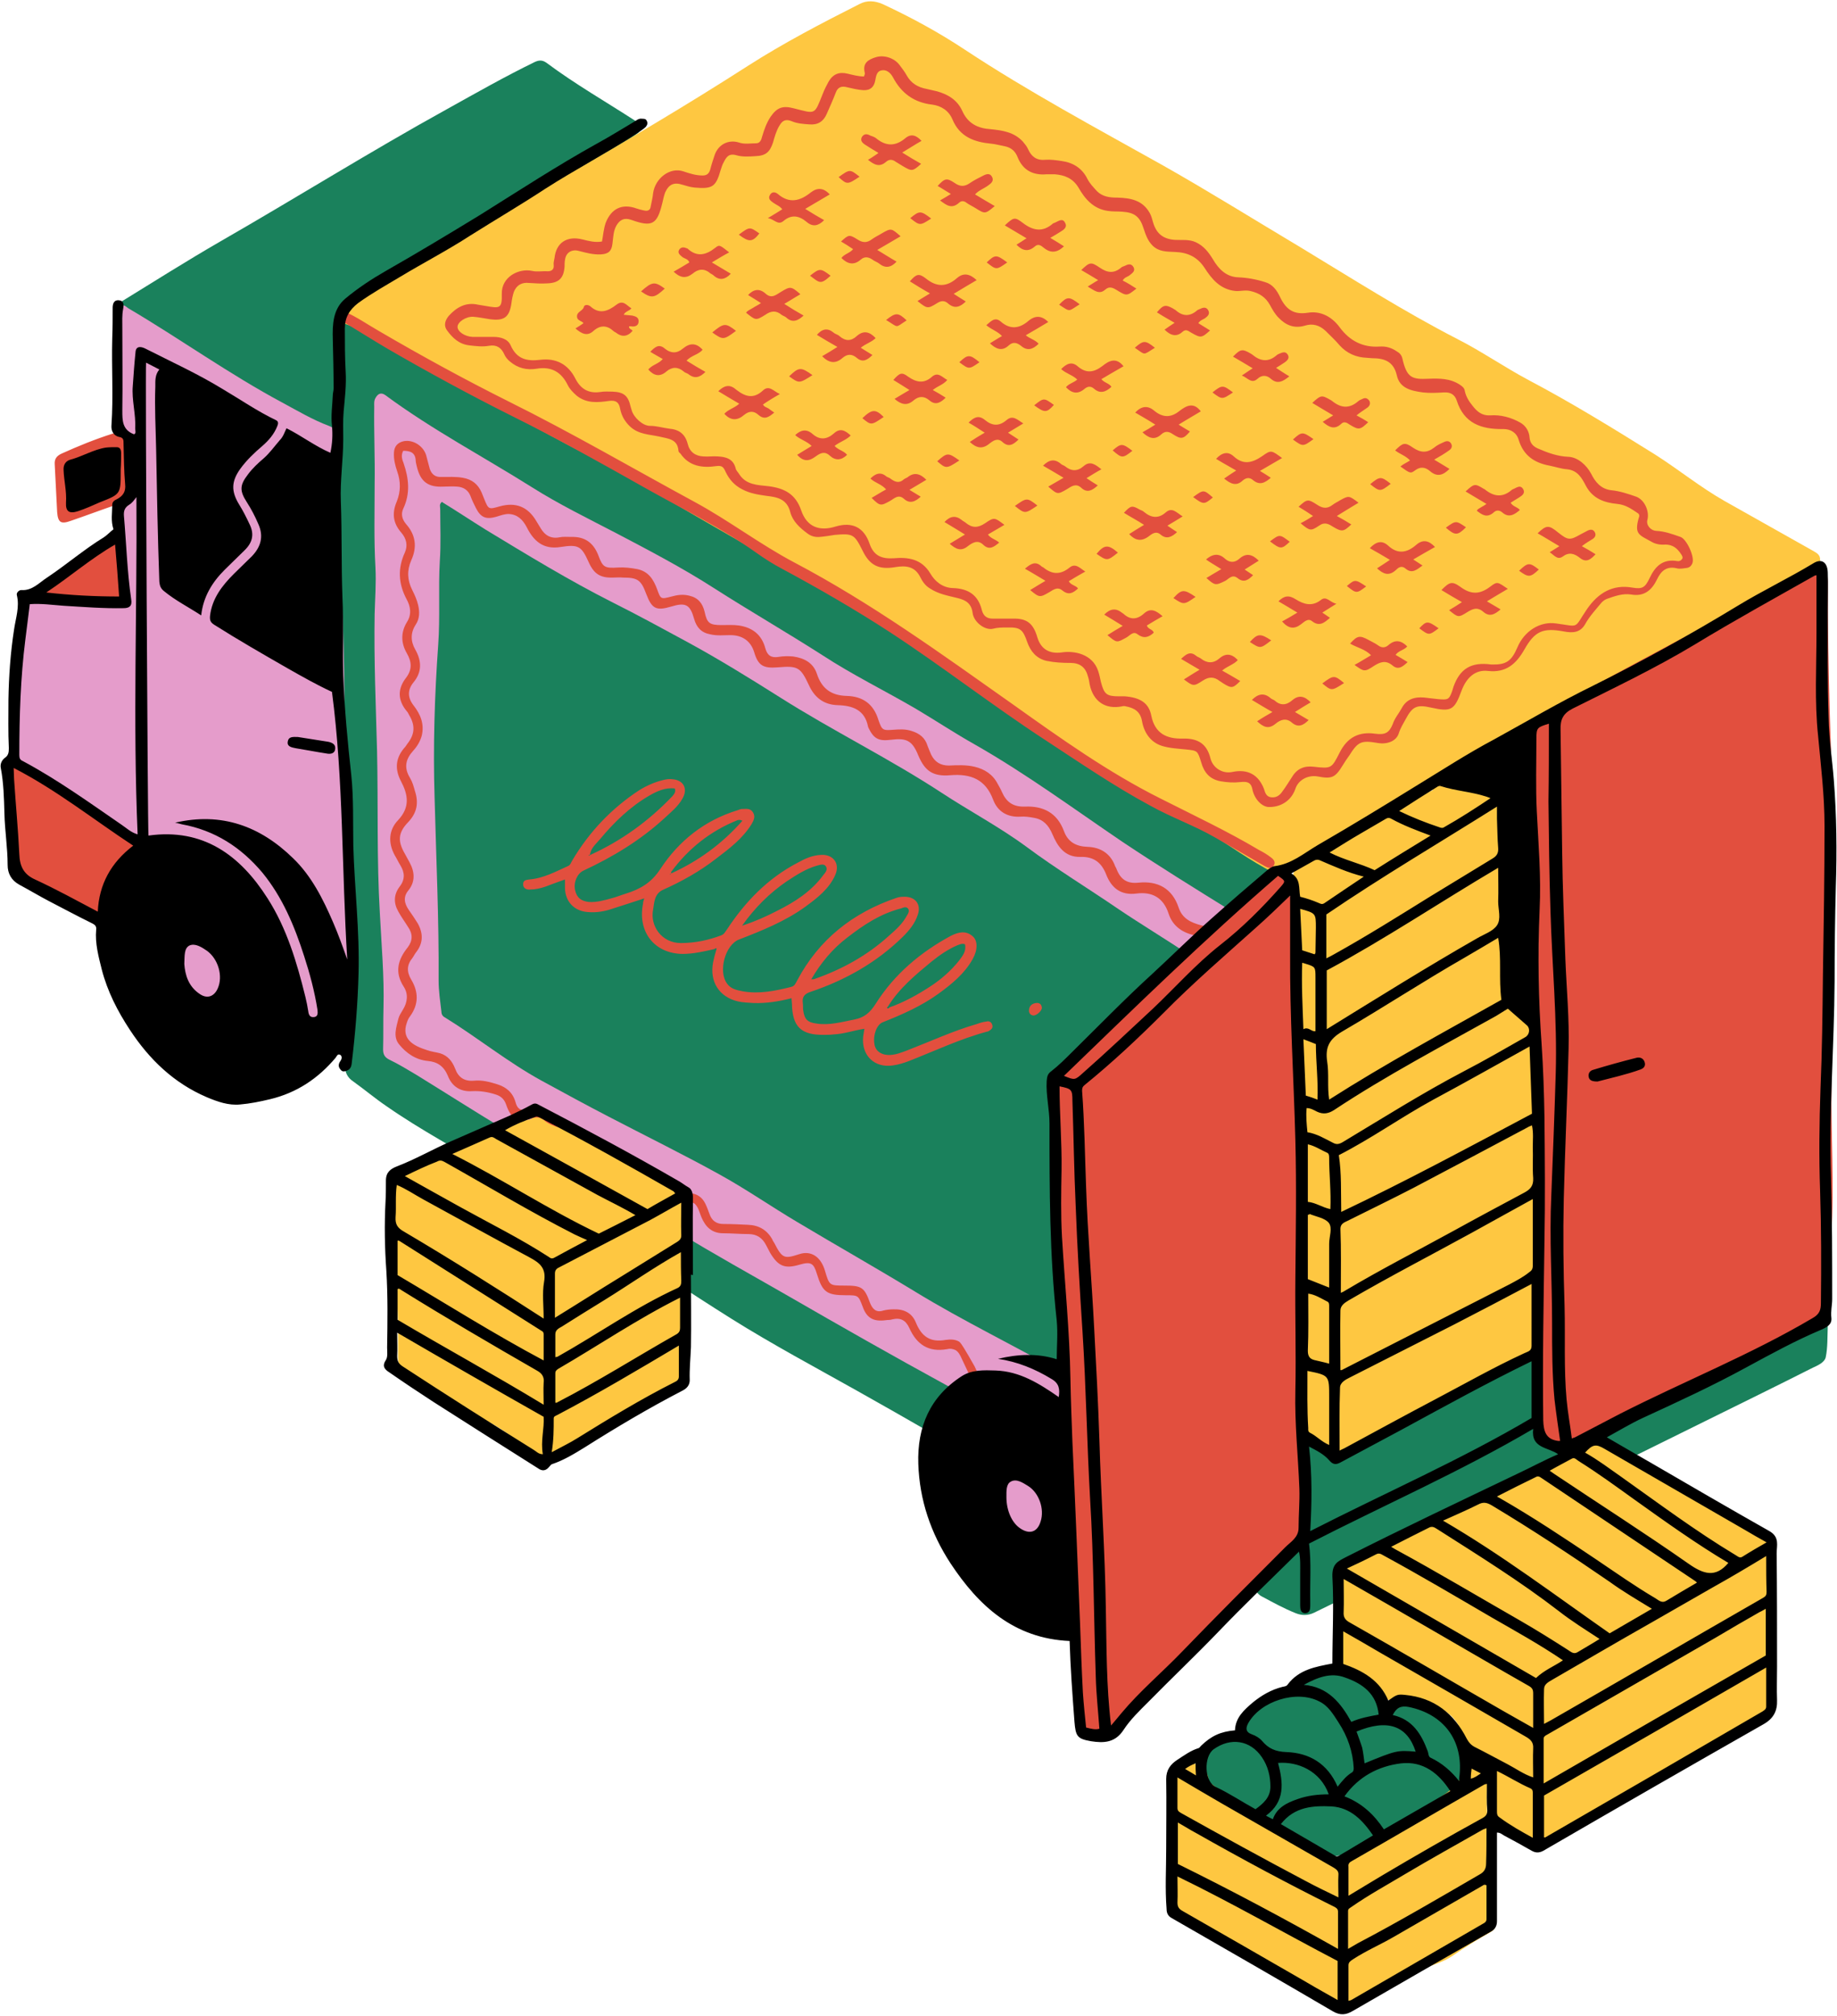 <?xml version="1.0" encoding="UTF-8"?><svg xmlns="http://www.w3.org/2000/svg" xmlns:xlink="http://www.w3.org/1999/xlink" height="500.8" preserveAspectRatio="xMidYMid meet" version="1.0" viewBox="-0.3 -0.5 456.5 500.8" width="456.5" zoomAndPan="magnify"><g id="change1_1"><path d="M86,77c5.7,3.2,11.3,6.4,16.9,9.5c6.9,3.8,14.1,7.4,20.9,11.5c12,7.2,24.1,14.4,36,21.8 c11.9,7.3,24.4,13.4,36.3,20.6c10.2,6.1,21,11.2,31.1,17.4c14.4,8.8,28.5,18,42.6,27.1c15.3,9.9,30.8,19.7,47,28.2 c2.9,1.5,2.9,2.5,0.6,4.5c-10.2,9-19.6,18.8-30,27.6c-6.4,5.4-12.1,11.6-17.8,17.8c-1.3,1.4-2.7,2.8-4,4.2c-1.2,1.2-2,2.6-1.8,4.5 c0.7,7.3,0.2,14.6,0.8,21.9c1,12.5,0.9,25,1.6,37.5c0.5,8.1,0.4,16.3,0.5,24.4c0.1,5,0.5,9.9,0.9,14.9c0.1,1.4,0.2,2.7-1.1,3.5 c-1.3,0.8-2.6,0.1-3.7-0.5c-4.3-2.3-8.5-4.6-12.7-7c-12.5-7.1-24.8-14.3-37.3-21.3c-10.5-5.9-21.2-11.6-31.4-18 c-10.5-6.6-20.9-13.5-31.1-20.5c-8.8-6-18.7-10.4-27.8-16c-8.9-5.4-18.2-10.3-26.8-16.3c-2.8-1.9-5.4-4.1-8.2-6.1 c-1.5-1-2.1-2.3-2.1-4.1c0-9.8,0-19.5,0.1-29.3c0-8.6,0.1-17.1-0.4-25.7c-0.5-7.9-1.2-15.9-1.6-23.8c-0.4-8.2-0.6-16.4-0.4-24.6 c0.3-13.1-1.3-26.1-1.2-39.1c0-3.8,0.1-7.7,0.2-11.5c0-1.3-0.4-2-1.6-2.6c-14.9-7.1-29.1-15.5-42.8-24.7c-2.1-1.4-4.2-2.8-6.5-3.8 c-1.3-0.5-1.8-1.5-2.2-2.6c-0.3-0.8-0.1-1.4,0.6-1.8c8.3-5.1,16.5-10.3,25-15.2c18.8-10.8,37.2-22.3,56.2-32.8 c7.2-4,14.4-8.1,21.8-11.7c1.1-0.5,1.9-0.5,2.9,0.2c7.1,5.3,14.8,9.7,22.2,14.5c1.9,1.3,2,1.9,0.2,3.2c-4.5,3.3-9.4,5.9-14.3,8.6 c-12.5,7.1-24.6,14.8-36.7,22.5C99.9,68.5,92.9,72.7,86,77z M312.1,391.2c-0.4-0.1-0.8-0.2-1.2-0.2c-1.1,0-1.7,1.2-0.9,1.7 c1.4,0.9,1.7,2.6,3.2,3.4c2.8,1.5,5.5,3,8.5,4.2c1.5,0.6,3,0.6,4.5-0.1c10.8-5.3,21.6-10.5,32.4-15.7c21.6-10.6,43.2-21.2,64.8-31.9 c8.9-4.4,17.9-8.8,26.8-13.3c1.3-0.6,2.9-1.3,3.2-2.6c0.5-2.4,0.4-5,0.5-7.5c0-0.6-0.2-1.1-0.8-1.3c-0.6-0.2-1.1-0.1-1.4,0.4 c-0.2,0.4-0.5,0.5-1,0.5c-1.7-0.1-3.2,0.5-4.6,1.3c-2.4,1.3-4.7,2.5-7.2,3.6c-4.9,2.1-9.8,4.2-14.4,6.8c-1.6,0.9-2.9,1-4.6,0.4 c-10.5-3.9-21.5-6-32.7-6.6c-1.8-0.1-3.3,0.3-4.9,1.3c-4.9,2.9-9.8,5.6-14.8,8.3c-8.7,4.7-17.7,9-26.6,13.2 c-3.4,1.6-6.6,3.5-9.8,5.6c-0.5-4.2-0.5-4.2-3.7-5c-4.2-1.1-4.3-1-4.6,3.3c-0.4,6.3,0,12.6-0.5,18.9c-0.2,2.5-1.4,4.5-2.8,6.2 c-1.7,2.1-4,3.8-6.1,5.8C312.8,391.6,312.5,391.3,312.1,391.2z M301.2,433c-2.5,1.7-3.1,4.2-2.8,6.9c0.3,2.2,0.5,4.7,3.5,5.1 c0.3,0,0.5,0.3,0.7,0.5c7.8,6.2,17.2,9.6,25.8,14.4c2,1.1,4,0.8,6.2,0c3.5-1.4,6.8-3.1,9.9-5.4c2-1.5,4.1-2.7,6.3-3.7 c4.3-2,8-4.7,11.5-7.9c1-0.9,1.8-1.9,1.6-3.4c-0.6-4.3-1.5-8.5-4.4-11.9c-3.8-4.5-8.6-7.2-14.1-4c-0.3-0.4-0.6-0.9-0.9-1.3 c-5.4-8.8-15.2-10.6-23.4-4.5c-1.5,3.3-5.1,3.4-7.7,4.9c-3.1,1.8-5.7,4-5.4,8.3C305.3,430.5,303.2,431.6,301.2,433z" fill="#1A815C"/></g><g id="change2_1"><path d="M87.6,232.5c0.2,7-0.9,13.8-3.7,20.2c-1.1,2.4-3.2,3.7-5.6,4.3c-0.1,0-0.3,0.1-0.4,0.1l-3.4,3.8l-16.5,3.4 l-20-22.3l1.4-20l4.7-4.7c-1-0.9-2-1.8-3.1-2.7c-1.2-0.9-2.4-1.7-3.8-2.4c-1-0.5-1.9-1.1-3.1-0.3c-0.6,0.3-1.5,0.3-2-0.3 c-4.2-3.8-9.8-5.2-14.3-8.5c-1.1-0.8-2.9-1.2-2.2-3.3c0.1-0.3-0.3-0.6-0.6-0.8c-3.9-3-7.8-6.1-11.7-9.1c-0.6-0.4-0.6-1-0.6-1.6 c-0.2-4.9,0.5-9.8,1-14.6c0.2-2.3,0.3-4.5,0.4-6.8c0.2-5.5,0.7-11,0.5-16.5c-0.1-2.1,0.3-2.5,2.5-2.5c0.7,0,1.4,0,2.2,0 c0.4,0,0.7,0,1.1,0c5.9,0.1,11.6-0.9,17.5-1.5c2-0.2,2.3-0.8,2.2-4c-0.8-18.7-0.5-37.5-0.6-56.2c0-2.9-0.5-5.8-0.3-8.8 c0-0.7,0-1.5,0.7-1.9c0.7-0.4,1.2,0.3,1.7,0.6c12.9,7.6,25.1,16.4,38.4,23.5c3.7,2,7.4,4.2,11.4,5.7c1.4,0.5,2.2,1.5,2.1,3.3 c-0.2,6.3,0,12.6,0.4,18.8c0.4,6.6,0.3,13.3,0.7,19.9c0.5,8.8,0.6,17.7,0.7,26.5c0.1,7.1,0.2,14.2,0.7,21.3 c0.6,8.3,0.9,16.6,1.1,24.9C86.7,224.3,87.4,228.4,87.6,232.5z M306.1,226.1c-9.2-5.7-18.4-11.4-27.4-17.4 c-12.1-8.2-23.9-16.9-36.7-24.2c-5-2.8-9.8-6-14.7-8.9c-7.7-4.5-15.7-8.4-23.2-13.3c-8.9-5.7-18.1-11-27-16.7 c-7.8-5-16-9.3-24.2-13.6c-7.1-3.7-14.3-7.2-21.1-11.5c-12.1-7.6-24.8-14.3-36.3-22.8c-1.1-0.8-1.9-0.4-2.5,0.7 c-0.4,0.7-0.3,1.4-0.3,2.1c-0.1,6.4,0.2,12.8,0.1,19.1c0,7-0.2,13.9,0.2,20.9c0.2,3.8-0.1,7.7-0.2,11.5c-0.2,11.4,0.3,22.7,0.6,34.1 c0.3,13.5-0.1,26.9,0.7,40.4c0.4,7.8,1.1,15.5,0.9,23.3c-0.1,3.5,0,7-0.1,10.4c0,1.3,0.4,2,1.6,2.6c2.3,1.1,4.4,2.4,6.6,3.7 c7.3,4.5,14.5,9.1,21.8,13.5c7.8,4.6,15.9,8.9,23.7,13.5c6.5,3.9,12.9,8,19.4,12c9.1,5.6,18.4,10.7,27.6,16 c13,7.5,26,14.9,39.2,22.1c1.1,0.6,2.1,1.2,3.2,1.7c0.6,2.1,2.2,3.8,2.2,3.8s5.8,1.8,9.3,2.9c4.3,2.6,8.5,5.2,12.7,8 c1.8,1.2,3.5,2.4,5.3,3.5c0.5-0.7,0.3-1.3,0.3-1.9c0-5.3-0.1-10.6,0-15.8c0.1-2.3-0.1-4.1-2.8-4.5c-0.3,0-0.5-0.2-0.8-0.4 c-12.2-7-25-13.1-37.1-20.5c-9.7-5.9-19.6-11.5-29.3-17.3c-6.4-3.8-12.6-8.1-19.1-11.7c-9.2-5.1-18.6-9.7-27.8-14.5 c-5.6-2.9-11.1-5.9-16.6-8.9c-8.4-4.6-15.9-10.7-24-15.7c-0.6-0.3-0.9-0.8-0.9-1.4c-0.3-2.6-0.7-5.2-0.7-7.8 c0.1-15.1-0.6-30.2-1-45.4c-0.4-12.7,0-25.4,0.9-38c0.5-6.9,0-13.9,0.4-20.8c0.3-4.3,0.1-8.6,0.1-12.9c0-0.6-0.3-1.2,0.4-1.8 c3.6,2.2,7.2,4.6,10.9,6.9c10.4,6.3,20.7,12.6,31.6,18.1c6.2,3.1,12.4,6.5,18.5,9.8c7.9,4.3,15.5,9,23.1,13.8 c13.1,8.3,27,15.1,40,23.6c7,4.6,14.4,8.5,21.2,13.5c7.4,5.5,15.3,10.3,22.9,15.5c5.8,3.9,11.8,7.5,17.6,11.4 c1.3,0.9,2.1,0.8,3.1-0.1c3.3-2.9,6.5-5.9,9.6-9.3C307.2,226.9,306.6,226.5,306.1,226.1z M242.8,361v0.5l4.7,18.6 c0,0,6.4,5.2,7.2,4.9c0.8-0.2,3.2-0.9,3.9-3.6c0.7-2.6,1.8-12.7,1.8-12.7l-2.5-3.9L242.8,361z" fill="#E59CCB"/></g><g id="change3_1"><path d="M320.6,215.5c-2.2,1.5-4.3,1-6.5-0.3c-5.6-3.1-10.7-7-16.3-10.1c-7.6-4.3-15.4-8.3-22.7-13 c-8.1-5.2-16.1-10.6-24-16.1c-17-11.8-34.6-22.5-52.3-33.1c-11.6-6.9-23.3-13.4-34.9-20.3c-10.1-6-20.6-11.1-30.9-16.8 c-12.9-7.1-25.9-13.9-38.5-21.6c-2.7-1.6-5.5-3-8.4-4c-0.9-0.3-1.9-0.8-1.9-1.9c-0.1-1.2,0.4-2.2,1.5-2.9c8.8-4.9,17-10.9,25.8-16 c9.3-5.4,18.7-10.5,28-15.8c15.5-8.9,30.9-18,46-27.7c8.9-5.7,18.3-10.6,27.8-15.4c1.9-1,3.8-0.8,5.7,0c7.1,3.3,13.9,7,20.4,11.3 c15.9,10.5,32.7,19.5,49.3,28.8c11.5,6.5,22.7,13.5,34.1,20.3c12.9,7.8,25.6,15.9,39,22.8c6.1,3.1,11.7,7,17.7,10.2 c10.8,5.7,21.2,12.1,31.6,18.6c5.8,3.7,11.2,8.1,17.2,11.5c7.4,4.2,14.8,8.3,22.2,12.5c0.9,0.5,1.5,1,1.5,2c0,0.3,0,0.6,0.2,0.8 c1.3,1.8,1.3,1.9-0.5,3.2c-4,2.9-8.5,4.9-12.7,7.4c-11.5,6.6-23.5,12.3-35.3,18.4c-11.6,6-23.3,11.6-34.7,18.1 c-3.4,2-6.7,4.1-10.4,6.4c2.9,0.7,5.5,1.4,8,2.3c4.3,1.5,6.1,4.5,6.3,8.8c0.6,13.2,0.6,26.3,0.1,39.5c0,0.1,0,0.1,0,0.2 c0,4.5-0.9,3.4,3.4,5.3c1.7,0.8,2.8,1.8,3.4,3.6c1.1,2.9,1.1,6,1.3,9c0.3,4.6,0.4,9.2,0.4,13.8c0,7.3,0.7,14.6,0.6,21.9 c0,7.7-0.6,15.3-0.9,23c-0.2,4-0.1,8,0.4,12c0.2,2-0.6,3.2-2.2,4.3c-9.1,6-18.6,11.1-28.2,16.1c-5.5,2.8-11.3,5-16.5,8.2 c-1,0.6-2.1,0.9-3.4,0.5c-5.9-1.8-7-2.3-7.6-10.2c-0.9-12.4-0.2-24.8,0-37.2c0.1-9.6-0.1-19.3-0.8-28.9c-0.8-11.6-1-23.2-0.9-34.8 c0.1-6.8,0.6-13.6,0.8-20.4c0.1-3.4-0.2-6.8-1.3-10.1c-0.5-1.4-0.7-2.6-0.1-4c0.2-0.2,0.4-0.4,0.5-0.6c0,0,0-0.1,0-0.1 c0,0,0,0.1,0,0.1C321.1,215.1,320.8,215.2,320.6,215.5z M349.4,198.7c2.1-1,4.2-2,6.4-2.9c-0.1-0.2-0.2-0.3-0.2-0.5 C353.2,195.7,351.2,197,349.4,198.7c-0.3-0.1-0.7-0.1-0.8,0.4C349,199.2,349.3,199,349.4,198.7z M368.4,437.2 c-0.2,0.3-0.2,0-0.3-0.1c-3.3-0.2-3.4-0.2-4.8,2.9c-0.9,2.1-2.4,3.7-4.2,5c-5.7,4.1-11.7,7.6-17.9,11c-2.1,1.1-4,2.4-5.9,3.7 c-0.5,0.4-1.2,0.6-1.2,1.4c0,1-0.7,1.2-1.4,1.2c-0.9,0-1.6-0.2-1.8-1.1c-0.1-0.9-0.8-1.2-1.4-1.5c-1.2-0.5-2.3-1-3.3-1.8 c-2.4-2-5.2-3.2-7.8-4.8c-5.6-3.4-11.8-5.8-17-9.9c-0.6-0.5-1.4-0.9-1.4-1.5c-0.1-2.4-2-3.1-3.7-4.2c-2.2-1.4-4.5-0.5-5,2.2 c-0.5,2.8-0.7,5.6-0.7,8.4c0.2,7.7,0.5,15.4,0.6,23.2c0,2.4,0.9,4.1,2.8,5.2c6.6,3.9,12.8,8.4,19.6,11.9c6,3.1,12.3,5.6,18.1,9.1 c2.1,1.3,3.9,1.2,6-0.2c4.8-3.1,9.5-6.2,14.8-8.4c2.8-1.1,5.7-1.8,8.2-3.5c3-2.1,6.1-4,9.3-5.8c1.1-0.6,1.5-1.4,1.4-2.6 c-0.3-2.9-0.4-5.8-0.8-8.7c-1.1-8.7-1.6-17.4-1.3-26.1c0-0.6-0.2-1.3,0.5-1.7c0.7,2.7,0.6,5.5,0.5,8.2c-0.1,1.5,0.4,2.8,1.7,3.5 c2.3,1.3,4.3,3.1,6.4,4.6c0.6,0.5,1.4,1.1,2.1,0.8c1.8-0.8,3.8-0.6,5.6-1.5c3-1.5,6.2-2.9,9.2-4.5c8.5-4.5,16.9-9.2,25.1-14.3 c5.8-3.6,11.9-6.7,17.5-10.6c1.5-1,2.6-2.2,2.9-4.1c0.5-2.9,0.3-5.7-0.1-8.6c-1.2-8.8-1.6-17.6-1-26.5c0.4-5.7,0.5-5.7-4.8-8.3 c-0.1,0-0.1,0-0.2-0.1c-6.5-3.6-13.6-6.2-19.4-11.2c-1.7-1.5-3.5-2.9-5.7-3.8c-2.3-1-4.4-2.4-6.4-3.9c-1.1-0.9-2.4-1.6-3.6-2.4 c-1.3-0.8-2.7-0.9-4.1-0.3c-2.2,0.9-4.4,1.8-6.3,3.4c-3.2,2.7-6.8,4.9-10.6,6.7c-10.9,5.3-22.5,9-33.4,14.4c-4,2-8.1,3.9-11.7,6.5 c-1,0.7-1.5,1.7-1.2,3c0.1,0.6,0.2,1.2,0.2,1.8c0,6.2,0,12.5,0,18.7c0,1.7,0.6,2.2,2.2,1.9c0.3-0.1,0.6-0.3,1-0.1 c2.4,1.7,5,3,6.5,5.7c1.1,2.1,2.8,2.7,5.1,2.7c2.2,0,4.4-0.1,6.6,0.4c4.7,1.2,8.3,3.6,9.4,8.7c0.2,0.9,0.7,1.6,1.5,2.2 c1.3,1,2.8,1.8,3.5,3.5C368.2,437.1,368.3,437.1,368.4,437.2z M170.7,320.9c0-6.9-1.2-13.7-1.1-20.6c0-2.6-1.1-4.3-3.1-5.7 c-1.8-1.3-3.7-2.5-5.5-3.7c-4.3-2.9-8.3-6.5-13.4-8.3c-3.9-1.3-7.6-2.8-11.2-4.7c-1.5-0.8-3-1.8-4.7-0.4c-0.3,0.2-0.8,0.2-1.2,0.2 c-2.4,0.1-4.6,0.9-6.7,1.8c-3.5,1.5-6.8,3.5-10.4,4.9c-4.7,1.9-9.7,3.2-13.9,6.3c-0.3,0.2-0.6,0.3-1,0.2c-1.4-0.4-2,0.5-1.9,1.6 c0.3,3.5,0.1,7.1,0.3,10.6c0.4,6.1,0.9,12.3,1.4,18.4c0.4,5,0.3,10.1,0.3,15.1c0,1.5,0.4,2.9,1.7,3.7c3.4,2.2,6.7,4.3,10.1,6.5 c5.4,3.4,11.3,5.7,16.4,9.6c2.1,1.6,4.3,3.2,6.7,4.5c0.6,0.3,1.3,0.8,2,0.4c2.3-1.5,5-2,7.3-3.5c7.4-4.9,15.3-9,23.1-13 c2.4-1.2,3.5-3.3,3.8-5.5c0.7-5.3,0.9-10.6,0.8-15.9C170.7,322.5,170.7,321.7,170.7,320.9z" fill="#FEC741"/></g><g id="change4_1"><path d="M388.1,358.6c-2.8,1.4-5.7-0.3-5.9-3.3c-0.5-5.1-0.3-10.3-0.1-15.4c0.3-7.5,0.5-15.1,0.6-22.6 c0.1-6.2,0.2-12.4,0.3-18.6c0.1-4.9-0.7-9.7-1.1-14.5c-0.6-7-0.6-14-0.7-21c0-6.8,0.1-13.5,0.1-20.3c0-3.6,1-7.1,0.6-10.7 c-1.1-11.7-1.1-23.4-1-35.2c0-3.8,0.2-7.5,0.4-11.3c0-1,0.1-1.8-0.5-2.7c-0.5-0.9-0.5-1.9,0.4-2.8c2.5-2.3,4.8-4.6,7.8-6.4 c14.9-8.6,30.3-16.4,45.4-24.7c5.6-3.1,11.2-6.4,17.1-9.1c1.3-0.6,1.8,0.1,2.1,1.1c0.2,1,0.3,2.1,0.3,3.2c0,10.9,0.2,21.8,0.5,32.7 c0.5,16,1.3,32.1,0.9,48.1c-0.4,12.9,0,25.9-0.4,38.8c-0.4,12.6,0.5,25.3,0.1,37.9c-0.2,7.1-0.9,14.1-1.6,21.1 c0,0.2-0.1,0.5-0.1,0.7c0.7,3.6-1.5,5.1-4.2,6.8c-11.5,6.8-23.7,12.1-35.8,17.9c-7.3,3.5-14.5,7.3-21.8,10.9 C389.5,360.1,389.3,360,388.1,358.6z M171.3,298.3c0.9-0.2,1.4,0.6,1.8,1.3c0.4,0.8,0.6,1.6,0.9,2.3c1,2.4,2.6,4,5.4,4 c2.1,0,4.2,0.2,6.3,0.2c2.1,0,3.5,1,4.4,2.8c0.3,0.6,0.7,1.3,1,1.9c2,3.3,3.6,4,7.3,2.9c2.8-0.8,3.5-0.4,4.3,2.3 c1.4,4.5,2.4,5.3,7.2,5.3c3.1,0,3.1,0,4.2,2.9c1,2.8,2.7,3.7,5.7,3.3c0.5-0.1,1.1,0,1.6-0.2c2.1-0.5,3.4,0.2,4.3,2.2 c1.8,4,4.7,6,9.3,5.2c0.8-0.2,1.4-0.1,2.1,0.2c0.7,0.4,1.1,1,1.8,2.6c1.4,3,1.3,2.7,1.4,3c0.3,0.5,1.9,3,4.6,3.6 c0.7,0.2,1.5,0.2,3.2,0.2c2.3,0,2.2-0.2,2.8,0c1.9,0.7,1.4,3.5,3.5,4.3c0.8,0.3,1.8,0.5,2.8,0.3c2.6-0.4,4.5-0.1,5.4,2.6 c0.1,0.3,0.4,0.6,0.7,0.8c0.9,0.5,1,1.3,1.1,2.3c0.1,5.4,0.1,10.9,0.6,16.3c1,12.1,1.6,24.2,2.2,36.4c0.4,7.1,0.2,14.1,1.1,21.2 c0.1,0.8,0,1.6,0.9,2c1.2,0.6,4.5,0,5.5-1c3.7-3.4,7.2-7,10.7-10.6c12.2-12.3,24.5-24.4,36.8-36.6c0.7-0.7,1-1.4,1-2.5 c-0.2-8.9-1-17.7-0.9-26.6c0.2-17,1-34,1-51c0-15.9-0.4-31.9-1.4-47.8c-0.5-9-0.8-17.9-1.2-26.9c-0.2-3.5-0.5-7-0.9-10.5 c-0.2-1.9-1.3-2.3-2.8-1.1c-0.2,0.2-0.5,0.4-0.7,0.6c-3.7,3.5-7.5,6.9-10.9,10.7c-2.1,2.3-4.1,3-7.2,2.2c-2.6-0.7-4.7-1.7-5.6-4.4 c-1.6-4.8-5.2-6.7-10-6.2c-2.8,0.3-4.4-0.8-5.4-3.3c-0.1-0.4-0.4-0.7-0.5-1.1c-1.2-3-3.7-4.4-6.7-4.5c-2.9-0.1-4.9-1.2-5.9-3.9 c-1.7-4.6-5.2-6.3-9.7-6.1c-2.9,0.1-4.6-1.1-5.7-3.6c-0.3-0.7-0.7-1.4-1.1-2.1c-1.2-2.3-3.2-3.6-5.7-4.2c-2.1-0.5-4.3-0.4-6.4-0.3 c-2.1,0-3.5-0.9-4.4-2.7c-0.3-0.7-0.6-1.4-0.9-2.2c-0.6-2-2-3.1-4-3.7c-1.5-0.5-3-0.4-4.4-0.3c-2.7,0.2-2.9,0.2-3.8-2.4 c-1.2-4-3.9-5.9-7.9-6c-3.8-0.1-6.2-1.8-7.4-5.5c-0.9-2.7-3.1-3.9-5.9-4.3c-1.2-0.1-2.4-0.1-3.6,0.1c-1.8,0.3-2.8-0.3-3.3-2.1 c-0.9-3.4-3.2-5.2-6.6-5.7c-1.4-0.2-2.9-0.1-4.3-0.1c-3,0-3.6-0.5-4.2-3.3c-0.5-2.1-1.6-3.5-3.8-4c-1.5-0.4-3-0.2-4.4,0.2 c-2.7,0.7-2.7,0.7-3.6-1.8c-0.9-2.4-2.1-4.4-4.9-5c-1.6-0.3-3.2-0.5-4.8-0.4c-3.3,0.2-3.8,0-4.9-3c-1.2-3.1-3.3-4.7-6.7-4.6 c-1,0-2.1-0.1-3,0.1c-2.1,0.4-3.6-0.5-4.6-2.2c-0.4-0.6-0.7-1.2-1.1-1.8c-2.1-3.6-5.1-4.8-9.1-3.7c-2.8,0.8-2.8,0.8-3.9-1.9 c-0.2-0.5-0.4-1-0.6-1.5c-0.9-2.1-2.4-3.3-4.7-3.7c-1.7-0.3-3.5-0.2-5.2-0.2c-1.6,0.1-2.5-0.6-3-2c-0.3-1.1-0.6-2.3-0.9-3.4 c-0.7-2.3-3.2-3.9-5.5-3.5c-1.5,0.3-2.4,1.2-2.5,2.8c-0.1,1.7,0.3,3.2,0.8,4.7c0.9,2.5,0.9,5-0.1,7.5c-1.2,2.8-1,5.3,1.1,7.7 c1.3,1.5,1.7,3.2,0.9,5c-1.8,3.9-1.6,7.7,0.4,11.5c1,1.8,1.4,3.8,0.1,5.8c-1.5,2.5-1.5,5.1,0,7.7c1.2,2.1,1.4,4-0.2,6.1 c-2.1,2.7-2.1,5.5,0.1,8.2c0.3,0.3,0.5,0.7,0.7,1.1c1.5,2.5,1.4,4.7-0.4,7c-0.3,0.4-0.5,0.8-0.9,1.2c-2.1,2.5-2.3,5.2-0.8,8.1 c1.8,3.4,2.4,6.5-0.7,9.8c-2.3,2.4-2.5,5.6-0.8,8.7c0.5,0.8,0.9,1.7,1.4,2.5c1.1,1.8,1.2,3.5-0.2,5.3c-1.5,2-1.5,4.1-0.3,6.2 c0.7,1.3,1.6,2.5,2.4,3.8c1.2,1.7,1.2,3.4-0.1,5.1c-2.4,3-3.3,6.1-1,9.7c1.2,1.8,1,3.9-0.2,5.8c-0.4,0.7-0.9,1.4-1.1,2.2 c-0.5,2.1-1.4,4.5,0.2,6.4c1.8,2.2,4.1,3.8,7.1,4.1c2.4,0.2,4,1.3,5,3.7c1,2.6,3.1,4,6,3.8c2-0.1,3.9,0.2,5.8,0.8 c1.3,0.4,2.2,1.1,2.7,2.6c1.2,3.5,2.8,4.4,6.4,3.3c1.2-0.3,2.1-0.3,3.1,0.6c0.9,0.8,2.2,1.3,3.5,1.7c-2.4-5.1-2.9-5.3-8.3-4.4 c-1.6,0.3-2.1-0.8-2.4-1.9c-0.7-2.4-2.3-3.7-4.5-4.4c-1.9-0.6-3.8-1.1-5.8-0.9c-2.4,0.2-3.9-0.8-4.7-3c-0.7-1.8-1.8-3.2-3.7-3.8 c-1.1-0.3-2.2-0.4-3.3-0.8c-3.5-1.1-6.4-2.8-5-6.8c0.2-0.6,0.4-1.1,0.8-1.6c2.2-3,2.1-6.1,0.3-9.1c-1.2-2-1.1-3.7,0.3-5.4 c0.3-0.4,0.5-0.9,0.9-1.4c1.8-2.3,1.8-4.7,0.4-7.2c-0.7-1.1-1.4-2.2-2.2-3.3c-1.1-1.6-1.5-3.2-0.1-4.9c1.7-2.1,1.6-4.5,0.3-6.9 c-0.4-0.7-0.8-1.5-1.2-2.2c-1.8-3.1-1.7-5.2,0.8-7.8c2.2-2.3,2.7-4.8,1.7-7.8c-0.3-1.1-0.6-2.2-1.2-3.2c-1.6-2.6-1.1-4.7,0.8-6.8 c1-1.1,1.7-2.3,2.1-3.7c0.7-2.9-0.3-5.3-2-7.5c-1.5-1.9-1.6-3.8-0.1-5.7c2.2-2.6,2.1-5.4,0.5-8.2c-1.2-2.1-1.2-4.2,0.1-6.2 c1-1.5,1-3.2,0.6-4.9c-0.3-1.3-0.9-2.6-1.5-3.8c-1.2-2.4-1.3-4.8-0.2-7.3c1.5-3.3,1.1-6.3-1.3-9c-1-1.2-1.3-2.5-0.7-3.8 c1.8-3.8,1.4-7.5,0.1-11.3c-0.4-1-0.7-2-0.1-3.1c1.7,0,3,0.4,3.1,2.4c0,0.5,0.2,1.1,0.3,1.6c0.9,3.7,2.8,5.1,6.6,4.9 c1.1,0,2.3-0.1,3.4,0c1.5,0.1,2.7,0.8,3.3,2.3c0.4,1.1,0.9,2.1,1.4,3.1c1.2,2.3,2.5,2.8,5,2.1c1-0.3,2-0.7,3.1-0.7 c2.2,0.1,3.5,1.4,4.5,3.3c1.7,3.4,4.1,5.6,8.4,4.9c4.5-0.7,5.2-0.2,7,3.8c1.3,2.9,2.9,3.9,6,3.8c0.8,0,1.7-0.1,2.5,0 c3.7,0,4.5,0.6,5.8,4.1c1.4,3.7,2.5,4.2,6.2,3.1c3.6-1.1,4.7-0.5,5.7,3.1c0.6,2.1,1.8,3.4,4,3.8c1.7,0.4,3.3,0.2,5,0.2 c2.8,0,5,1.3,5.9,4.2c1,3.4,2.3,4.1,5.9,3.8c4.9-0.4,5.6-0.1,7.7,4.4c1.4,3.1,3.7,4.9,7.2,5c3.7,0.1,6.7,1.2,7.5,5.3 c0,0.1,0.1,0.2,0.1,0.3c1.3,2.7,2.5,3.4,5.6,3c3.9-0.5,5.3,0.2,6.8,3.9c1.6,3.8,3.6,5.3,8,4.9c5-0.4,8.7,1,10.6,6.1 c1.1,2.9,3.5,4.4,6.8,4.2c1.1-0.1,2.3,0.1,3.4,0.3c2.3,0.4,3.6,1.9,4.5,4c1.3,3.1,3.1,5.8,7,5.7c3.2-0.1,5.2,1.3,6.4,4.4 c1.3,3.3,3.6,5.2,7.5,4.7c3.9-0.5,6.7,1,8,5c1,3.1,3.5,4.8,6.6,5.4c0.9,0.2,1.8,0.4,2.8,0.5c-0.5,1-1.3,1.4-2,2 c-9.2,8.6-18.3,17.3-27.5,25.8c-2.4,2.2-4.8,4.5-7.1,6.9c-1.2,1.2-1.5,2.4-1.4,4c0.3,9,0.6,18,0.7,26.9c0.1,15.5,0.8,31,1.5,46.5 c0.1,1.4,0,2.9,0,4.6c-2-3-2-3-5.1-2.5c-1.8,0.3-3,0.2-3.9-0.3c-1.3-0.8-0.6-2.2-2.1-3.4c-0.8-0.7-1.8-0.9-2.4-1.1 c-1-0.2-1.4-0.1-4.1,0c-2,0.1-2.3,0-2.7-0.2c-0.7-0.4-0.7-1-1.5-2.6c-0.2-0.3-0.6-1.1-1.6-2.8c-1.7-2.9-2-3.2-2.3-3.4 c-0.9-0.5-2-0.6-3.3-0.4c-3.9,0.7-6-0.9-7.4-4.3c-1-2.5-3.1-3.4-5.6-3.3c-0.8,0-1.7,0.1-2.5,0.3c-1.8,0.6-2.7-0.4-3.3-1.9 c-1.4-3.9-2.1-4.3-6.3-4.3c-3.8,0-3.8,0-4.9-3.7c-1-3.4-3.4-5.1-6.4-4.1c-3.7,1.2-4.2,1.1-6.2-2.8c-0.2-0.3-0.4-0.6-0.5-0.9 c-1.3-2.3-3.3-3.5-6-3.6c-2-0.1-4.1-0.2-6.1-0.2c-1.8,0-2.9-0.8-3.5-2.5c-0.3-0.8-0.6-1.7-1-2.5c-0.8-1.7-2.2-2.6-4.1-2.7 c-1,0-1.9,0-3.2,0C169,297.2,169.4,298.6,171.3,298.3z M144.5,59c-3.9-1-6.6,0.8-7,4.6c-0.1,0.6-0.3,1.2-0.2,1.8 c0.1,1.1-0.6,1.5-1.5,1.5c-1.3-0.1-2.6,0.2-3.9-0.1c-3.3-0.7-7.6,1.5-7.5,5.7c0.1,3.8-0.6,3.6-4.1,3c-0.6-0.1-1.2-0.2-1.8-0.3 c-3.1-0.7-5.4,0.7-7.3,2.8c-0.9,1.1-1.3,2.4-0.4,3.6c1.4,1.9,3,3.4,5.5,3.7c1.7,0.2,3.3,0.4,5,0.1c1.8-0.3,3,0.5,3.7,2.1 c0.3,0.7,0.8,1.3,1.4,1.8c2,1.7,4.2,2.2,6.7,1.8c3.6-0.6,6.1,0.8,7.7,4.1c0.5,1,1.3,1.8,2.2,2.6c2.5,2,5.3,1.7,8.1,1.3 c1.6-0.2,2.4,0.3,2.7,1.9c0.3,1.6,1,3,2.3,4.3c2.2,2.2,5,2.1,7.6,2.7c2.1,0.5,4.4,0.6,4.6,3.5c0,0.3,0.3,0.5,0.5,0.7 c2.2,3.2,5.5,3.6,8.9,3.1c1.5-0.2,1.8,0.3,2.3,1.4c0.9,1.9,2.2,3.4,4.2,4.4c1.9,1,3.9,1.3,6,1.6c2.7,0.3,5.1,0.8,5.9,4.1 c0.6,2.2,2.3,3.8,4.2,5.2c0.9,0.7,1.9,1,3.1,0.9c1.2-0.1,2.5-0.3,3.7-0.5c4.5-0.4,4.9-0.2,6.9,3.8c1.8,3.8,4.1,4.9,8.2,4.2 c2.5-0.4,4.8-0.3,6.2,2.5c0.5,1,1.2,2.1,2.4,2.8c2.1,1.4,4.5,1.8,6.9,2.4c2,0.5,3.4,1.3,3.7,3.7c0.3,2.3,3.1,4.4,5.1,3.9 c1.1-0.3,2.3-0.3,3.4-0.3c3.4-0.1,4,0.5,5.1,3.7c0.8,2.2,2.2,4,4.8,4.6c2,0.4,3.9,0.5,5.9,0.5c2.4,0,3.8,1.1,4.4,3.5 c0.2,0.6,0.3,1.3,0.4,1.9c0.9,4.2,3.9,6.2,8,5.4c0.3-0.1,0.7-0.1,1,0c2.1,0.4,3.6,1.3,4,3.7c0.5,2.8,2.1,5.2,4.9,6.1 c1.9,0.6,4,0.7,6,0.9c2.9,0.3,2.9,0.3,3.8,3.2c0.7,2.5,2.1,4.2,4.8,4.7c1.7,0.3,3.3,0.4,5,0.2c1.2-0.1,2.5-0.2,2.9,1.7 c0.5,2.6,2.4,4.4,4,4.5c3.1,0.1,5.7-1.6,6.7-4.5c0.7-2.2,3.1-3.5,5.5-3.1c3.6,0.7,4.4,0.3,6.3-2.8c0.5-0.8,1-1.6,1.6-2.4 c2.2-3.5,3-3.8,7.1-3.1c2.4,0.4,4.6-0.5,5.2-2.4c0.4-1.3,1.1-2.4,1.7-3.5c1.7-3.2,2.8-3.7,6.3-2.9c5,1.1,5.8,0.7,7.6-4.2 c1.2-3.2,3.4-5.3,6.6-4.9c4.5,0.5,7-1.8,9-5.3c2.6-4.6,4.6-5.5,9.9-4.5c2.1,0.4,4,0.3,5.2-1.8c1.1-2,2.7-3.7,4.1-5.4 c0.4-0.4,0.8-0.7,1.3-0.9c2-0.7,3.9-1.4,6-1.1c3.3,0.6,5.2-1.1,6.5-3.8c1-2.1,2.4-3.3,4.9-2.7c0.8,0.2,1.7,0,2.5-0.1 c0.7-0.1,1.2-0.6,1.4-1.3c0.5-1.6-1.5-5.9-3-6.4c-2-0.7-3.9-1.4-6-1.5c-1.5-0.1-2.6-1.5-2.2-2.8c0.5-2.1-0.7-4.9-2.8-5.7 c-2-0.7-4.1-1.4-6.2-1.6c-2.6-0.3-4-2.1-5-4.1c-1.1-2.1-3.3-4.1-5.6-4.2c-2.7-0.1-5.2-1-7.7-2.1c-1.1-0.5-1.9-1.3-2-2.7 c-0.1-1.5-0.9-2.9-2.3-3.7c-2.3-1.3-4.9-2-7.5-1.8c-2,0.1-3.2-0.9-4.3-2.3c-0.9-1.1-1.7-2.3-2-3.8c-0.1-0.7-0.6-1.1-1.2-1.5 c-2.4-1.6-5.1-1.6-7.8-1.5c-4.1,0.2-5.4-0.2-6.5-5c-0.2-0.9-0.7-1.4-1.4-1.8c-1.3-0.9-2.7-1.3-4.2-1.2c-4.2,0.3-7.5-1.4-10-4.8 c-2-2.7-4.8-4.1-7.9-3.6c-3.2,0.5-5.3-0.5-6.9-3.9c-0.8-1.7-1.9-3.2-3.7-3.7c-2.2-0.7-4.4-1.1-6.7-1.2c-3-0.1-4.9-2.1-6.3-4.5 c-1.1-1.8-2.3-3.3-4.2-4.2c-1.7-0.8-3.5-0.5-5.2-0.6c-3-0.2-4.7-1.6-5.5-4.5c-0.2-0.7-0.4-1.5-0.8-2.2c-1.8-3.2-4.8-3.7-8-3.8 c-1.9,0-3.7-0.2-5.1-1.6c-0.9-1-1.8-1.9-2.4-3.1c-1.3-2.6-3.5-4-6.4-4.4c-1.4-0.2-2.7-0.4-4.1-0.3c-2.1,0.2-3.4-0.8-4.2-2.6 c-0.3-0.7-0.8-1.3-1.3-1.9c-2.2-2.4-5.1-2.8-8-3.1c-3.2-0.2-5.7-1.4-7.1-4.6c-1.2-2.6-3.4-4-6.2-4.8c-0.9-0.2-1.7-0.4-2.6-0.6 c-2.2-0.4-3.9-1.4-5-3.4c-0.5-0.9-1.2-1.8-1.8-2.6c-1.3-1.7-3.8-2.5-5.8-1.9c-2,0.6-3.4,1.5-2.8,3.9c0.1,0.2-0.1,0.6-0.2,0.9 c-1.4,0-2.8-0.4-4.1-0.7c-2.1-0.5-3.6,0.1-4.7,2c-0.5,0.9-1,1.9-1.4,2.9c-2.2,5.5-1.7,5.1-7.3,3.7c-2.7-0.7-4.1-0.2-5.7,2.1 c-1,1.5-1.6,3.2-2.1,4.9c-0.2,0.8-0.5,1.7-1.5,1.7c-1.4,0-2.9,0.3-4.3-0.2c-2.6-0.8-5.1,0.5-6,3.1c-0.4,1.2-0.8,2.4-1.1,3.6 c-0.3,1-0.8,1.5-1.9,1.5c-1.7,0-3.2-0.5-4.7-1c-3.4-1.2-7.1,1.7-7.6,5.4c-0.1,1.1-0.4,2.2-0.6,3.3c-0.1,0.9-0.7,1.2-1.6,1 c-0.6-0.1-1.3-0.3-1.9-0.5c-3.6-1.3-6.3,0-7.7,3.6c-0.5,1.5-0.6,3-0.9,4.6C147.6,59.8,146.1,59.4,144.5,59z M360.9,170.1 c-0.1,0.3-0.2,0.7-0.3,1c-0.8,2.3-1.1,2.3-3.5,2.1c-1.2-0.1-2.4-0.3-3.5-0.4c-2.4-0.2-4.4,0.4-5.6,2.7c-0.7,1.3-1.7,2.4-2.2,3.9 c-0.9,2.2-1.9,2.7-4.3,2.4c-4.1-0.6-7,0.9-8.9,4.7c-2,3.9-2,4-6.4,3.5c-2.4-0.3-4.2,0.5-5.4,2.5c-0.8,1.2-1.5,2.4-2.4,3.6 c-0.6,0.9-1.4,1.6-2.7,1.5c-1.3-0.1-1.6-1.1-1.9-2.1c-1.4-3.6-4.1-5-7.9-4.2c-2.4,0.5-4.8-1-5.4-3.4c-0.9-3.6-3.1-5-6.9-4.9 c-3.9,0.1-6.9-1.2-7.8-5.7c-0.6-3.1-2.7-4.5-6.6-4.8c-0.5,0-1,0-1.4,0c-3.1,0-3.7-0.5-4.5-3.5c-0.2-0.9-0.4-1.9-0.7-2.8 c-1.4-4.2-5.9-5.1-9.1-4.6c-3,0.4-5.1-0.8-6-3.7c-1-3.5-2.6-4.8-6.1-4.7c-1.7,0-3.4,0-5,0c-1.4,0-2.3-0.6-2.7-2.1 c-0.9-3.7-3.3-5.4-7.3-5.5c-2.5-0.1-4.4-1.7-5.5-3.6c-2.2-3.7-5.6-4.1-9.1-3.8c-3.1,0.2-5-0.7-6-3.6c-1.4-4.1-4.3-5.5-8.4-4.3 c-4.1,1.3-7.2,0.1-8.6-4c-1.4-4.1-4.2-5.5-8.1-6c-2.7-0.3-5.6-0.3-7.3-3c-0.3-0.5-0.8-0.9-0.9-1.5c-0.6-2.3-2.4-2.8-4.4-2.9 c-1.2-0.1-2.4,0.1-3.6,0c-2-0.1-3.4-1.1-3.9-3.1c-0.6-2.4-2.1-3.6-4.6-3.8c-1.6-0.2-3.1-0.7-4.8-0.7c-1.8,0-4-2.1-4.5-3.8 c-0.1-0.3-0.2-0.7-0.3-1c-0.6-2.7-1.7-3.6-4.5-3.7c-1,0-2-0.1-3.1,0.1c-2.9,0.4-4.8-0.8-6.1-3.3c-1.8-3.6-4.8-5.2-8.8-4.7 c-3.3,0.4-5.8-0.2-7.3-3.6c-0.7-1.6-2.5-2.1-4.3-2.1c-1.7,0-3.5,0-5.2,0c-1.9-0.1-3.7-1.3-3.7-2.5c0-1.2,2.1-2.6,3.9-2.5 c1.4,0.1,2.7,0.4,4.1,0.6c3.6,0.5,4.9-0.5,5.4-4c0.1-0.9,0.3-1.9,0.6-2.8c0.7-1.7,2-2.4,3.8-2.2c1.5,0.1,3,0.2,4.5,0.1 c2.9-0.1,4.1-1.3,4.3-4.2c0-0.5,0-1.1,0.1-1.6c0.2-1.8,1.6-2.7,3.3-2.3c1.9,0.5,3.7,1,5.6,0.9c1.9-0.1,2.7-0.8,2.9-2.7 c0.2-1.5,0.2-3.1,1-4.5c0.8-1.3,1.8-2,3.6-1.4c5.3,1.9,6.5,1.2,7.8-4.2c0.2-0.9,0.4-1.8,0.7-2.6c0.9-2,2.2-2.6,4.3-1.9 c1,0.3,2,0.6,3,0.7c4.5,0.4,5.3-0.2,6.5-4.4c0.2-0.6,0.4-1.3,0.7-1.8c0.7-1.4,1.3-2.4,3.3-1.8c1.4,0.4,3.1,0.3,4.6,0.2 c2.6-0.1,3.6-1,4.4-3.4c0.4-1.4,0.8-2.9,1.6-4.2c0.7-1.2,1.5-1.7,3-1.1c1.4,0.6,2.9,0.7,4.4,0.8c2.1,0.2,3.5-0.7,4.3-2.5 c0.8-1.8,1.6-3.6,2.3-5.4c0.5-1.4,1.5-1.7,2.9-1.3c1.3,0.3,2.5,0.6,3.9,0.7c1.8,0.1,2.7-0.8,3-2.4c0.2-1.1,0.4-2.3,1.5-2.5 c1.3-0.3,2.3,0.6,2.9,1.7c2.1,4,5.3,6.3,9.8,6.8c2.2,0.3,4.1,1.5,5,3.7c1.8,4.3,5.4,5.6,9.6,6c1.1,0.1,2.1,0.4,3.2,0.6 c1.7,0.3,2.8,1.2,3.4,2.8c1.3,3.2,3.8,4.5,7.2,4.2c0.7,0,1.3,0,2,0c2.5,0.2,4.5,1,5.9,3.3c1.6,2.8,3.7,5.3,7.3,5.8 c1.2,0.2,2.4,0.1,3.6,0.2c3.1,0.2,4.4,1.3,5.3,4.2c0.5,1.5,1,3,2.2,4.2c1.6,1.6,3.6,1.5,5.5,1.6c3.2,0.1,5.6,1.2,7.4,3.9 c1.8,2.8,3.9,5.4,7.7,5.8c1.2,0.1,2.4-0.3,3.7,0c2.2,0.5,3.8,1.5,4.9,3.5c0.6,1.1,1.2,2.2,2.1,3.1c1.8,1.9,3.9,2.8,6.6,2 c1.9-0.6,3.6-0.1,5.1,1.3c1.2,1.2,2.4,2.3,3.5,3.6c1.8,2,4.1,3,6.8,3.1c0.4,0,0.8,0.1,1.3,0.1c3,0,5.3,0.8,6.1,4.2 c0.7,3.3,3.6,3.9,6.5,4.3c1.7,0.2,3.5,0.1,5.2,0c1.6-0.1,2.7,0.5,3.2,2c1.8,5.7,6.1,7.2,11.6,7.1c1.8,0,3.3,0.9,3.8,2.7 c1.2,3.9,3.9,5.7,7.7,6.4c1.5,0.3,2.9,0.8,4.4,0.9c2.6,0.3,3.6,2.2,4.6,4.1c1.7,3.2,4.6,4.2,7.8,4.5c2.1,0.2,3.6,1.3,5.1,2.3 c0.5,0.3,0.4,0.8,0.2,1.3c-1.1,4,0.2,4.1,3.2,5.8c1,0.6,2.2,0.8,3.5,0.7c1.7,0,2.9,0.9,3.8,2.3c0.3,0.4,0.6,0.9,0.3,1.3 c-0.3,0.4-0.7,0.6-1.2,0.5c-3.6-0.6-5.5,1.3-6.9,4.3c-1.1,2.3-1.8,2.7-4.2,2.3c-5-0.9-8.6,1.4-11.3,5.3c-3.4,5-1.7,4.4-7.7,3.6 c-4-0.6-7.9,1.9-9.6,5.9c-1.5,3.5-2.8,4.4-6.5,4.3C365.2,163.9,362.5,165.7,360.9,170.1z M177.8,235.2c0,0.1-0.1,0.2-0.1,0.3 c-0.3,1-0.6,2.1-0.8,3.1c-0.9,4.8,1.5,8.6,6.2,9.7c1.3,0.3,2.6,0.3,3.9,0.4c3.2,0.1,6.3-0.4,9.4-1.2c0,0.6,0.1,1,0.1,1.4 c0.1,5.7,2.3,7.8,8,7.7c0.8,0,1.6,0,2.3-0.1c2.6-0.1,5-1,7.7-1.4c-0.1,0.7-0.2,1.3-0.3,1.9c-0.5,4.7,2.8,7.9,7.4,7.2 c1.4-0.2,2.7-0.6,4-1.1c6.4-2.5,12.7-5.5,19.4-7.3c0.2,0,0.3-0.1,0.5-0.2c0.5-0.3,1-0.7,0.8-1.4c-0.2-0.8-0.8-1.1-1.5-0.9 c-0.8,0.1-1.5,0.3-2.3,0.6c-5.9,1.7-11.5,4.3-17.2,6.5c-1.6,0.6-3.2,1.3-5,1.2c-1.8-0.1-3.1-1.1-3.3-2.7c-0.4-2.3,0.6-4.8,2-5.4 c4.8-1.9,9.6-4,13.9-7.1c3.3-2.4,6.5-5,8.5-8.6c1.3-2.3,1.3-4.6,0-5.7c-1.7-1.5-3.6-1-5.4-0.1c-7.6,4.1-14.1,9.6-18.7,16.9 c-1.4,2.2-2.8,3.4-5.3,3.9c-3.1,0.6-6.2,1.5-9.4,1c-2.3-0.3-3-1.1-3.3-3.3c-0.1-0.6,0-1.2-0.1-1.8c-0.2-1.5,0.4-2.3,2-2.8 c8.6-2.9,16.4-7.3,22.9-13.7c1.6-1.6,3-3.3,3.7-5.5c0.8-2.4-0.5-4.3-3.1-4.4c-0.8,0-1.5,0-2.3,0.3c-10.8,3.7-19.2,10.3-24.6,20.5 c-0.4,0.7-0.6,1.4-1.5,1.6c-4,1-7.9,1.8-12,1.1c-1.5-0.3-3-0.6-3.9-1.9c-2.3-3-0.5-9.7,3-11c5.7-2.2,11.4-4.5,16.4-8.1 c3-2.2,6-4.5,7.5-8c1.2-2.8-0.6-5.1-3.6-4.9c-2.1,0.1-3.9,0.9-5.7,1.9c-7.5,3.9-13.1,9.7-17.7,16.7c-0.4,0.5-0.6,1.1-1.4,1.4 c-3.2,1.2-6.5,1.9-10,1.9c-4.8,0-7.7-4.3-6.9-8.3c0.3-1.8,0.3-3.9,2.4-4.9c4.7-2.1,9.2-4.6,13.3-7.8c3.3-2.5,6.6-5,8.8-8.6 c0.5-0.9,1-1.8,0.3-2.9c-0.7-1.1-1.8-0.8-2.8-0.8c-0.3,0-0.7,0.2-1,0.3c-8.2,2.5-14.6,7.6-19.2,14.6c-2.2,3.4-5,5-8.5,6.1 c-1.3,0.4-2.5,0.9-3.7,1.2c-1.8,0.5-3.6,1-5.5,0.9c-2-0.2-3.1-1.1-3.5-3c-0.4-2,0.6-4.1,2.1-4.8c7.3-3.4,14.1-7.5,20.1-13 c1.6-1.5,3.4-2.9,4.5-4.9c1.4-2.4,0.3-4.6-2.5-4.8c-0.8-0.1-1.5,0-2.3,0.2c-2.1,0.5-4.1,1.4-5.9,2.5c-6.9,4.5-12.5,10.4-16.7,17.5 c-0.3,0.5-0.4,1-0.9,1.3c-3.1,1.4-6.2,3.1-9.7,3.4c-0.9,0.1-1.6,0.2-1.6,1.2c0,1.1,1,1.4,1.8,1.3c1.2,0,2.5-0.3,3.7-0.7 c1.6-0.6,3.2-1.2,4.9-1.8c0,0.9,0,1.5,0,2.2c0.1,3.4,2.4,5.7,5.7,5.9c2.2,0.2,4.3-0.2,6.3-0.9c2.5-0.8,5-1.6,7.7-2.5 c-0.2,0.6-0.3,1-0.3,1.3c-1.4,7,2.8,12.4,9.8,12.5c2.7,0,5.3-0.6,7.9-1.2C177.5,235.1,177.7,235,177.8,235.2z M166.2,216.8 c0-0.1,0-0.1,0-0.2c0.1,0,0.2,0,0.3,0c0-0.2-0.1-0.4,0-0.5c4.3-5.8,9.7-10.1,16.4-12.8c0.2-0.1,0.5-0.1,0.7-0.1 c0.1,0,0.2,0.1,0.6,0.2c-5,5.7-10.9,10-17.7,13.1C166.3,216.7,166.2,216.8,166.2,216.8z M220.2,250c-0.2-0.2,0.1-0.3,0.2-0.5 c2.8-4.5,6.8-7.8,10.8-11.1c2-1.6,4-3,6.3-4c0.6-0.2,1.2-0.6,2-0.3c0.4,1.7-0.6,2.9-1.5,4.1c-2,2.5-4.4,4.6-7,6.3 c-3.2,2.1-6.6,4-10.3,5.3C220.6,250,220.4,250.1,220.2,250z M146,212.1c0-0.1,0-0.1,0-0.2c0.1,0,0.2,0,0.3,0 c0.2-1.7,1.5-2.7,2.5-3.9c3.5-4.2,7.4-8,12.2-10.8c1.9-1.1,4-2.1,6.4-1.8c0.3,0.9-0.2,1.4-0.6,1.9c-5.9,6.2-12.7,11.1-20.4,14.6 C146.2,212,146.1,212.1,146,212.1z M210.3,232.4c4-3.1,8.2-5.9,13.3-7.2c0.6-0.2,1.3-0.6,1.8,0.1c0.4,0.6-0.1,1.3-0.4,1.8 c-1.1,2-2.7,3.4-4.4,4.9c-5.4,4.9-11.6,8.3-18.4,10.7c-0.2,0.1-0.4,0.1-0.9,0.1C203.7,238.7,206.6,235.2,210.3,232.4z M195.3,218.4 c2.3-1.5,4.6-3,7.3-3.8c0.8-0.2,1.8-0.6,2.3,0.1c0.6,0.8-0.1,1.6-0.6,2.2c-3,4.1-7.1,6.7-11.5,8.9c-2.7,1.4-5.4,2.6-8.7,3.7 C187.3,225,190.9,221.4,195.3,218.4z M96.1,86.2c10.2,5.9,20.5,11.5,31.1,16.8c11.3,5.6,22.3,11.8,33.3,18 c9.1,5.1,18.5,9.7,27.1,15.8c2.1,1.5,4.3,2.9,6.6,4.1c9.1,4.9,18.1,10.1,26.7,15.7c13,8.5,25.3,18.1,38.3,26.6 c8.7,5.7,17.3,11.6,26.4,16.5c5.2,2.9,10.9,4.9,16.1,7.9c4.1,2.4,8.2,4.7,12.3,7.1c0.8,0.4,1.6,0.8,2.2-0.1c0.6-0.9,0-1.6-0.7-2.1 c-0.9-0.7-1.9-1.3-2.9-1.8c-7.9-4.7-16.2-8.6-24.5-12.8c-13-6.5-24.9-15-36.7-23.4c-17.7-12.5-35.2-25.2-54.4-35.3 c-8.5-4.5-16.2-10.4-24.7-15c-15.3-8.3-30.4-17.1-46.1-24.9c-11-5.5-21.8-11.4-32.4-17.6c-2.8-1.6-5.5-3.5-8.5-4.8 c-0.5,0.8-0.6,1.5-0.7,2.3C88.4,81.5,92.2,83.9,96.1,86.2z M25.8,228c-0.7-2.6-0.1-5,1.1-7.4c1.6-3.1,4-5.6,6.1-8.4 c1.8-2.4,1.6-3.4-0.9-5c-8.6-5.3-17.2-10.7-25.9-16.1c-1-0.6-2.1-1.1-3.2-1.5c-0.8-0.3-1.4,0-1.6,0.9c-0.1,0.6-0.2,1.3-0.2,2 c0.3,6.7,0.7,13.4,0.8,20.1c0,2.6,1.1,4.3,3.2,5.6c6,3.7,12,7.3,18,11c0.3,0.2,0.8,0.3,1,0.4C25.4,229.6,26.1,229.2,25.8,228z M31.9,115.1c0-1.6,0-3.2,0-4.8c0-3.1-1.2-4.1-4.1-3.1c-4.4,1.4-8.6,3.1-12.8,5c-1.3,0.6-1.8,1.4-1.7,2.7c0.2,3.9,0.4,7.9,0.6,11.8 c0.2,2.6,0.9,3.1,3.4,2.2c3.8-1.3,7.5-2.7,11.3-4c1.9-0.7,3.1-2,3.1-4.1c0-1.9,0-3.8,0-5.7C31.8,115.1,31.8,115.1,31.9,115.1z M27.4,133c-2.3,2.1-4.8,3.8-7.4,5.3c-4.3,2.5-8.4,5.2-12.6,7.9c-0.9,0.6-1.9,1.3-1.6,2.6C5.9,149,6,149,6,149 c7.9,0.2,15.8-1,23.7-1.1c0.8,0,1-0.5,0.9-1.2c-0.2-4.9-0.6-9.8-0.6-14.8C28.7,131.5,28,132.4,27.4,133z M150.9,285.9 c-1-3.9-3.7-5.4-8.4-4.4C145.5,283.1,147.8,285,150.9,285.9z M258.6,249.8c-0.1-0.8-0.6-1.2-1.4-1.1c-1,0.1-1.8,0.7-1.8,1.9 c0,0.7,0.5,1.2,1.2,1.2C257.5,251.7,258.7,250.5,258.6,249.8z M147.2,81.7c1.7-1.5,3.4-1.4,5,0.1c0.1,0.1,0.3,0.2,0.5,0.3 c1.5,1.2,2.9,1.1,4.2-0.4c-0.2-0.4-0.9-0.4-0.9-1.1c0.2,0,0.4-0.1,0.7,0c1,0.1,1.7-0.3,1.7-1.3c0-1-0.8-1.2-1.6-1.4 c-0.7-0.1-1.4-0.1-2.1-0.2c0.4-0.9,1.4-0.9,1.9-1.6c-1.2-0.7-2-2.2-3.7-0.9c-2.1,1.6-4.2,2.5-6.5,0.4c-0.5-0.4-1.4-0.5-1.6,0.1 c-0.2,1.1-1.9,1.2-1.7,2.6c0.1,0.9,1.2,0.9,1.6,1.5c-0.7,0.5-1.2,0.8-2,1.3C144.3,82.5,145.7,83.1,147.2,81.7z M155.5,80.5 L155.5,80.5l-0.1,0L155.5,80.5z M364.3,151.6c1.3-0.8,2.5-1.4,4-0.1c1.6,1.4,2.9,0.6,4.3-0.6c-1.2-0.7-2.2-1.3-3.4-2 c1.8-1.1,3.5-2.1,5.2-3.1c-2.5-1.7-2.6-1.9-4.3-0.6c-2.6,2-4.8,2.1-7.5,0.1c-2.1-1.5-2.7-1.2-4.7,0.8c1.6,1,3.2,1.9,5.1,3 c-1.2,0.8-2.2,1.4-3.2,2C362,152.9,362.1,153,364.3,151.6z M237.5,68.6c-2.5,2.2-5,2.3-7.7,0.1c-1.8-1.4-2.4-1.1-4,0.7 c1.6,1,3.2,2,5,3c-1.2,0.7-2.1,1.3-3.1,1.9c2.4,1.9,2.5,2,4.9,0.5c1.1-0.7,1.9-0.6,2.7,0.1c1.6,1.4,3,0.9,4.4-0.5 c-1-0.6-1.9-1.2-3-1.9c2-1.2,3.8-2.3,5.7-3.4C240.7,67.5,239.1,67.2,237.5,68.6z M208.8,63.6c1.5,1.5,3.1,1.9,4.8,0.4 c0.9-0.8,1.9-0.7,2.9,0c0.5,0.4,1.2,0.6,1.7,1c1.6,1.3,3,0.9,4.3-0.5c-1.6-0.9-3.1-1.9-4.8-2.9c2.1-1.2,3.9-2.3,5.8-3.4 c-2.3-2-2.3-2.1-4.7-0.7c-0.8,0.5-1.7,0.9-2.5,1.5c-1.2,0.9-2.3,0.8-3.5,0c-2.1-1.3-2.2-1.2-4.1,0.5c1,0.6,2,1.2,3,1.9 C210.9,62.4,209.5,62.6,208.8,63.6z M292.8,101.6c-2.1,1.7-4.1,1.7-6.2,0c-1.6-1.4-3.2-1.3-4.8,0.4c1.7,1,3.3,1.9,5,3 c-1.1,0.7-2.1,1.3-3.2,1.9c1.5,1.4,3,2.1,4.7,0.5c1-0.9,1.9-0.7,2.9,0c2,1.3,2.6,1.2,4.2-0.7c-0.9-0.5-1.8-1.1-2.8-1.7 c1.9-1.2,3.7-2.2,5.5-3.3C296.3,99.3,294.5,100.3,292.8,101.6z M313.4,112.8c-2.5,1.7-4.7,2.3-7.1,0.1c-1.5-1.4-3-0.9-4.4,0.6 c1.6,1,3.3,1.9,5,2.9c-1.1,0.7-2,1.3-3,2c1.6,1.3,3,2,4.6,0.5c0.8-0.7,1.7-0.9,2.6-0.1c1.7,1.4,3,0.6,4.4-0.6 c-0.9-0.6-1.7-1.1-2.7-1.7c1.9-1.1,3.6-2.1,5.5-3.2C315.7,111.4,315.6,111.2,313.4,112.8z M194.4,54.4c2-1.7,3.9-1.3,5.7,0.2 c1.6,1.4,3,1,4.4-0.4c-1.6-0.9-3.1-1.8-4.7-2.8c2.2-1.3,4.1-2.4,6.1-3.6c-1.5-1.6-3-1.8-4.7-0.5c-2.6,2.1-5.3,2.9-8.2,0.4 c-0.6-0.5-1.5-0.7-2,0.3c-0.5,0.9,0.2,1.4,0.9,1.9c0.7,0.5,1.6,0.8,2.2,1.6c-1.1,0.7-2.1,1.3-3.6,2.2 C192.1,53.9,193,55.6,194.4,54.4z M245.5,45.4c0.7-0.5,1.2-1.1,0.7-2c-0.5-0.9-1.3-0.7-2.1-0.3c-1.2,0.6-2.4,1.2-3.4,1.9 c-1.3,0.9-2.4,0.9-3.7,0c-2.1-1.4-2.5-1.2-4.3,0.7c1.1,0.6,2.1,1.3,3.3,2c-1,0.6-1.8,1.1-2.7,1.6c1.6,1.2,2.9,2.2,4.7,0.6 c0.6-0.6,1.3-0.5,1.9,0c0.7,0.5,1.4,0.8,2.2,1.3c2.4,1.5,2.4,1.5,4.8-0.5c-1.6-0.9-3.2-1.9-4.9-2.9C243,46.7,244.4,46.3,245.5,45.4z M327.5,130.1c1.4-1,2.4-0.4,3.5,0.3c2.2,1.3,2.6,1.2,4.5-0.6c-1.1-0.7-2.3-1.4-3.6-2.1c1.9-1.2,3.6-2.2,5.4-3.3 c-2.4-1.8-2.4-1.8-4.6-0.6c-0.6,0.4-1.3,0.7-1.8,1.1c-1.3,1-2.4,1-3.9,0c-2.3-1.5-2.5-1.4-4.6,0.5c1.2,0.7,2.4,1.5,3.6,2.3 c-1.1,0.7-2.1,1.3-3.1,1.8C325.2,131.4,325.4,131.5,327.5,130.1z M219.9,39.7c0.8-0.7,1.6-0.6,2.4,0c0.6,0.4,1.2,0.7,1.8,1.1 c2.2,1.3,2.4,1.3,4.5-0.6c-1.6-0.9-3.1-1.8-4.7-2.8c1.7-1,3.2-2,4.8-2.9c-1.3-1.4-2.6-1.9-4.1-0.6c-2.3,1.9-4.6,2-7,0.1 c-0.4-0.4-1-0.6-1.6-0.8c-0.7-0.4-1.5-0.6-2.1,0.3c-0.5,0.9,0.1,1.5,0.7,1.9c1.1,0.7,2.2,1.4,3.4,2.1c-0.5,0.4-0.9,0.6-1.3,0.9 c-0.4,0.3-0.8,0.5-1.3,0.8C217,40.5,218.3,41.1,219.9,39.7z M298.6,168.6c1.5-1,2.8-1,4.2,0.1c0.3,0.2,0.6,0.4,0.9,0.6 c2.1,1.3,2.4,1.2,4.2-0.6c-1.5-0.9-2.9-1.7-4.5-2.6c1.3-1.1,2.9-1.5,3.9-2.6c-1.5-1.6-3-1.8-4.6-0.4c-1.5,1.3-3.1,1.2-4.6,0 c-0.4-0.3-0.9-0.4-1.2-0.7c-1.5-1.2-2.5-0.3-3.7,0.8c1.6,0.9,3,1.8,4.6,2.7c-1.4,0.8-2.6,1.6-3.9,2.4 C296.2,170,296.3,170.1,298.6,168.6z M345.1,138.6c-1.2,0.8-2.1,1.4-3.2,2.1c1.5,1.4,2.9,2,4.6,0.5c0.6-0.6,1.4-1.3,2.4-0.5 c1.7,1.5,2.9,0.3,4.3-0.7c-0.8-0.5-1.5-1-2.3-1.5c1.9-1.1,3.6-2.1,5.4-3.1c-1.5-1.6-3-2-4.7-0.5c-2.2,1.9-4.5,2.4-6.9,0.2 c-1.6-1.5-3.1-1-4.6,0.6C341.7,136.6,343.3,137.5,345.1,138.6z M256.9,60.7c0.8-0.7,1.5-0.2,2.1,0.3c1.8,1.5,3.4,1.3,5.1-0.3 c-1.1-0.7-2.2-1.4-3.4-2.1c0.9-0.5,1.7-1,2.5-1.5c0.8-0.5,1.8-1.1,1.2-2.2c-0.6-1.3-1.6-0.5-2.5-0.1c-0.2,0.1-0.3,0.1-0.5,0.2 c-2.6,2.3-5,1.8-7.5-0.1c-2.1-1.6-2.3-1.4-4.5,0.6c1.8,1.1,3.6,2.1,5.4,3.2c-0.9,0.6-1.7,1.1-2.5,1.6 C253.9,61.9,255.3,62.1,256.9,60.7z M255.3,79.2c-2.2,1.9-4.5,2.3-6.9,0.2c-1.5-1.3-2.5,0-3.6,0.9c1.3,1.1,2.8,1.5,3.9,2.7 c-1.1,0.6-2,1.2-3,1.8c1.5,1.4,3,2.1,4.7,0.5c1.1-1,2.1-0.6,3,0.1c1.6,1.4,3,0.9,4.4-0.5c-0.9-1-2.1-1.2-3.2-2.1 c1.9-1.1,3.8-2.2,5.6-3.3C258.6,77.9,257,77.8,255.3,79.2z M193.5,97.4c-1.6-0.7-2.7-2.4-4.3-0.8c-2.2,2-4.2,1.5-6.3-0.1 c-0.1-0.1-0.3-0.2-0.4-0.3c-1.5-1.3-2.9-0.9-4.3,0.5c1.8,1.1,3.5,2.1,5.2,3.1c-1.2,1.1-2.7,1.4-3.7,2.5c1.6,1.8,3.3,1.7,4.9,0.3 c1.2-1,2.4-1.1,3.6,0c1.5,1.3,2.6,0.5,3.9-0.6c-0.6-0.4-1-0.7-1.4-1c-0.5-0.3-1.1-0.4-1.4-1C190.6,99.1,191.9,98.3,193.5,97.4z M341.2,164.9c1.6-1,2.9-1.4,4.5-0.1c1.5,1.3,2.6,0.3,3.8-0.8c-1.1-0.7-2-1.2-3-1.8c0.8-1.1,2.2-1.2,2.9-2.1c-1.5-1.5-3-1.8-4.7-0.3 c-0.8,0.7-1.7,0.7-2.6,0c-0.7-0.5-1.6-0.9-2.3-1.3c-2.2-1.2-2.8-1.1-4.6,0.9c1.7,1,3.8,1.4,5.2,2.9c-1.4,0.8-2.6,1.6-4.1,2.4 C338.7,166.4,338.8,166.5,341.2,164.9z M165.3,91.8c1.4-1.2,2.9-1.2,4.3,0c0.3,0.3,0.8,0.4,1.1,0.6c1.6,1.3,2.9,0.9,4.3-0.5 c-1.6-0.9-3.1-1.8-4.7-2.8c1.2-1.3,3-1.5,4-2.7c-1.6-1.8-3.2-1.7-4.9-0.3c-1.4,1.2-2.9,1.3-4.5,0c-1.5-1.3-2.5-0.3-3.6,0.8 c1.1,0.7,2.1,1.2,3.1,1.8c-1,1.2-2.6,1.4-3.6,2.6C162.2,92.9,163.7,93.2,165.3,91.8z M321.5,176.4c1.4-0.9,2.7-1.7,3.9-2.4 c-1.5-1.6-3-1.9-4.6-0.5c-1.5,1.3-3,1.3-4.4,0c-0.3-0.2-0.7-0.3-0.9-0.5c-1.7-1.5-3.2-1.1-4.7,0.4c1.7,1,3.3,2,5.1,3 c-1.4,0.8-2.6,1.5-3.8,2.3c1.5,1.4,2.8,2.1,4.6,0.6c1.2-1,2.6-1.5,4-0.3c1.6,1.4,2.9,0.7,4.2-0.6 C323.7,177.7,322.7,177.1,321.5,176.4z M212.6,83c-1.4,1.3-2.8,1.3-4.3,0c-0.4-0.4-1.1-0.5-1.5-0.9c-1.5-1.2-2.8-0.9-4.1,0.6 c1.6,1,3.2,1.9,5.1,3c-1.4,0.9-2.6,1.6-3.8,2.3c1.7,1.7,3.3,2,5.1,0.4c1.2-1,2.3-1,3.5,0c1.5,1.3,2.7,0.5,3.9-0.7 c-1-0.6-1.9-1.2-2.9-1.8c1.2-1,2.7-1.4,3.7-2.4C215.8,81.9,214.3,81.5,212.6,83z M193.8,72c-1.2,0.7-2.3,1.8-3.8,0.5 c-1.5-1.4-3-1.2-4.4,0.3c1,0.6,2.1,1.3,3.2,2c-0.7,0.5-1.4,0.8-2,1.2c-0.6,0.4-1.3,0.6-1.7,1.2c2.4,1.9,2.4,2,4.8,0.5 c1.4-1,2.7-1.1,4,0c0.4,0.3,0.9,0.4,1.2,0.7c1.5,1.4,2.9,0.8,4.3-0.5c-1.6-0.9-3.1-1.8-4.8-2.9c0.8-0.5,1.4-0.8,2-1.2 c0.6-0.4,1.2-0.7,2-1.2C196.3,70.6,196.1,70.6,193.8,72z M244.5,129.5c-1.8,1.2-3.2,1.2-4.8-0.1c-0.3-0.3-0.7-0.4-1-0.7 c-1.5-1.2-2.9-1-4.3,0.5c1.7,1,3.3,2,5.1,3.1c-1.3,0.8-2.5,1.5-3.8,2.3c1.5,1.3,2.8,2,4.5,0.6c1.2-0.9,2.5-1.7,3.9-0.3 c1.5,1.4,2.7,0.4,3.9-0.6c-0.9-0.8-2.1-1-2.8-2c1.4-0.8,2.7-1.6,4.1-2.4C246.9,128.1,246.8,127.9,244.5,129.5z M269.1,96.2 c0.8-0.7,1.6-0.9,2.5-0.1c1.5,1.3,2.9,0.8,4.3-0.5c-0.6-0.9-1.8-1-2.5-1.9c1.9-1.1,3.7-2.2,5.5-3.2c-1.8-2.3-3.6-1.4-5.2-0.1 c-2.1,1.6-4,2-6.2,0.1c-1.5-1.3-2.8-0.6-4.1,0.7c1.2,1.1,2.9,1.5,4,2.6c-0.9,0.8-2.1,1-2.8,1.9C265.9,97.1,267.4,97.6,269.1,96.2z M359.8,111.4c0.6-0.4,0.9-1,0.5-1.7c-0.4-0.7-1.1-0.7-1.7-0.4c-0.9,0.4-1.8,0.8-2.5,1.4c-1.8,1.4-3.4,1.3-5.3,0 c-2-1.4-2.5-1.2-4.4,0.7c1.1,0.9,2.6,1.3,3.7,2.5c-0.5,0.3-0.8,0.5-1.2,0.7c-0.4,0.2-0.8,0.5-1.2,0.8c2.4,1.7,2.5,1.8,3.6,1 c1.3-1,2.5-0.9,3.7,0.1c1.8,1.6,3.3,1.1,4.9-0.5c-1.2-0.7-2.4-1.5-3.8-2.3C357.5,112.9,358.7,112.2,359.8,111.4z M339.6,100.7 c0.5-0.4,0.7-1,0.4-1.6c-0.4-0.6-1-0.9-1.7-0.5c-0.4,0.2-0.8,0.3-1.1,0.6c-2.2,1.9-4.3,1.7-6.5-0.1c-0.1-0.1-0.2-0.1-0.3-0.2 c-2.3-1.3-2.4-1.3-4.6,0.7c1.7,1,3.3,2,5.2,3.1c-1,0.6-1.8,1.1-2.6,1.6c1.5,1.3,2.9,2.1,4.6,0.5c0.7-0.7,1.4-0.3,2.1,0.2 c2.3,1.4,2.6,1.3,4.6-0.6c-0.9-0.6-1.8-1.1-2.9-1.7C337.9,101.8,338.8,101.3,339.6,100.7z M177.4,61.1c-2.3,1.8-4.5,2.3-6.8,0.2 c0,0-0.1-0.1-0.2-0.1c-0.7-0.3-1.4-0.4-1.9,0.3c-0.5,0.8,0.1,1.3,0.7,1.8c0.6,0.5,1.5,0.5,1.8,1.4c-1.3,0.8-2.5,1.5-3.9,2.3 c1.6,1.5,3,1.8,4.7,0.5c1.4-1.2,2.9-1.4,4.4-0.1c0.3,0.2,0.6,0.3,0.9,0.6c1.5,1.3,2.9,0.9,4.2-0.5c-1.5-0.9-3-1.8-4.7-2.8 c1.5-0.9,2.8-1.7,4.3-2.5C178.6,60.4,178.5,60.2,177.4,61.1z M260.2,120.4c2.3,2,2.3,2,4.7,0.6c1.1-0.7,2.2-1.5,3.5-0.3 c1.5,1.4,2.8,0.6,4.1-0.6c-1-0.6-1.9-1.2-2.8-1.8c1.3-0.8,2.4-1.5,3.7-2.2c-1.5-1.2-2.8-2.2-4.4-0.8c-1.6,1.4-3.1,1.3-4.7,0 c-0.3-0.2-0.7-0.3-0.9-0.5c-1.6-1.4-3-1.1-4.5,0.4c1.7,1,3.3,1.9,5.1,3C262.6,119,261.4,119.7,260.2,120.4z M265.5,140.5 c-2.2,1.8-4.3,1.8-6.5,0c-0.1-0.1-0.3-0.1-0.5-0.3c-1.5-1.4-2.7-0.6-4.1,0.6c1.8,1,3.4,2,5.1,3c-1.4,0.8-2.6,1.6-3.8,2.3 c2.3,1.9,2.4,1.9,4.8,0.5c1-0.6,2-1.4,3.2-0.4c1.6,1.3,2.7,0.6,3.9-0.5c-0.6-0.8-1.8-0.8-2.3-1.8c1.3-0.8,2.5-1.5,4.1-2.4 C268.1,140.7,267,139.3,265.5,140.5z M312.2,93.6c1.1-1,2.3-0.9,3.3,0c1.7,1.5,3.1,0.6,4.6-0.6c-1.2-0.7-2.2-1.4-3.3-2.1 c0.8-0.5,1.5-0.9,2.2-1.4c0.7-0.5,1.2-1.1,0.7-1.9c-0.5-0.8-1.2-0.6-1.9-0.3c-0.3,0.1-0.7,0.3-0.9,0.5c-2.1,1.8-4.1,1.4-6-0.2 c-0.1-0.1-0.2-0.1-0.3-0.2c-2.2-1.3-2.6-1.2-4.5,0.7c1.6,0.9,3.2,1.9,4.9,2.9c-0.9,0.6-1.7,1.1-2.7,1.8 C309.7,93.3,310.7,95,312.2,93.6z M284.7,154.9c1.3-0.8,2.5-1.5,3.9-2.3c-1.6-1.4-3-2.2-4.7-0.6c-1.7,1.5-3.4,1.5-5,0 c-0.1-0.1-0.2-0.1-0.3-0.2c-1.6-1.3-3-1.1-4.5,0.4c1.5,0.9,3,1.8,4.6,2.8c-1.4,0.8-2.5,1.5-3.8,2.3c2.4,2,2.3,1.9,4.7,0.6 c0.9-0.5,1.7-1.7,2.8-0.8c1.5,1.1,2.7,0.8,4-0.4C286.2,155.8,285,155.9,284.7,154.9z M289.4,126.8c-1.8,1.6-3.6,1.4-5.4-0.1 c-0.3-0.3-0.7-0.4-1.1-0.6c-1.9-1.1-2.2-1-3.9,0.8c1.6,1,3.3,1.9,5,3c-1.3,0.8-2.5,1.5-3.7,2.3c1.5,1.6,3,1.9,4.8,0.6 c0.8-0.6,1.8-1.5,3-0.5c1.5,1.3,2.8,0.6,4.1-0.6c-0.8-0.5-1.5-1-2.4-1.6c1.3-0.8,2.4-1.4,3.8-2.3C292.1,126.9,291,125.4,289.4,126.8 z M395.5,133.4c0.6-0.4,0.9-1,0.5-1.7c-0.4-0.7-1-0.7-1.7-0.4c-0.6,0.3-1.3,0.7-1.9,1c-2.6,1.5-3.1,1.4-5.5-0.5 c-2.3-1.9-2.9-1.9-5.1,0.2c1.8,1,3.5,2.1,5.4,3.2c-0.9,0.6-1.6,1-2.4,1.5c1.1,0.7,1.9,2,3.2,1.1c1.6-1.2,2.9-0.8,4.3,0.3 c1.6,1.3,2.7,0.4,3.9-0.9c-1.1-0.7-2.1-1.3-3.4-2C393.8,134.4,394.7,133.9,395.5,133.4z M370.9,126.8c0.6-0.6,1.4-0.6,2.1,0 c1.7,1.5,3.1,0.5,4.4-0.6c-0.7-0.8-1.7-0.8-2.3-1.8c0.7-0.4,1.4-0.9,2.1-1.3c0.8-0.5,1.6-1.1,1-2.1c-0.6-1-1.4-0.5-2.2-0.1 c-0.2,0.1-0.5,0.2-0.6,0.3c-2.3,2-4.5,1.7-6.7-0.1c0,0-0.1-0.1-0.2-0.1c-2.3-1.4-2.4-1.4-4.6,0.6c1.7,1,3.3,2,5.2,3.1 c-0.6,0.4-0.9,0.6-1.3,0.8c-0.4,0.3-0.9,0.4-1.1,0.9C368,127.4,369.2,128.3,370.9,126.8z M220.8,124c1.1-0.6,2.1-1.8,3.5-0.6 c1.5,1.4,2.9,0.7,4.2-0.5c-1-0.6-1.8-1.1-2.8-1.7c1.5-0.9,2.9-1.7,4.2-2.5c-1.5-1.5-3-2-4.7-0.6c-0.3,0.2-0.7,0.3-0.9,0.5 c-1.1,1-2.1,0.7-3.2-0.1c-0.3-0.3-0.8-0.4-1.1-0.6c-1.5-1.3-2.8-0.7-4,0.5c1.2,1.1,2.8,1.4,3.9,2.7c-1.3,0.7-2.4,1.4-3.6,2.1 C218.4,125.3,218.6,125.2,220.8,124z M207.1,110.3c1.2-1,2.8-1.4,4-2.6c-1.3-1.2-2.6-2-4.2-0.5c-1.7,1.5-3.5,1.7-5.3,0.1 c-1.5-1.3-2.9-1-4.3,0.3c1.2,1.1,2.9,1.5,4.1,2.7c-1.3,0.8-2.5,1.5-3.6,2.2c1.6,1.8,3,1.6,4.6,0.4c1.1-0.8,2.2-1.4,3.5-0.2 c1.4,1.3,2.9,1.2,4.3-0.2C209.4,111.5,208,111.3,207.1,110.3z M323,154.6c0.7-0.5,1.7-1.6,2.7-0.8c1.9,1.5,3.1,0.4,4.5-0.8 c-0.7-0.5-1.3-0.9-1.9-1.3c1.1-0.7,2.1-1.3,3.5-2.2c-1.6-0.3-2.5-2.1-3.9-0.9c-2.2,1.7-4.3,1-6.2-0.2c-1.7-1.1-2.9-0.9-4.3,0.5 c1.5,0.9,3.1,1.8,4.7,2.8c-1.3,0.8-2.5,1.5-3.8,2.2C319.9,155.7,321.3,155.9,323,154.6z M274.3,71.5c1-0.9,1.8-0.6,2.8,0 c2.6,1.6,2.6,1.6,5-0.3c-1.1-0.7-2.2-1.4-3.4-2c0.4-0.8,1.2-0.9,1.7-1.3c0.6-0.5,1.5-1,1-2c-0.6-1.1-1.5-0.7-2.3-0.3 c-0.3,0.1-0.6,0.2-0.8,0.4c-1.8,1.5-3.4,1.3-5.3,0c-2.2-1.5-2.5-1.4-4.6,0.6c1.4,0.8,2.7,1.6,4.2,2.5c-0.9,0.5-1.6,1-2.6,1.6 C271.6,71.6,272.8,72.8,274.3,71.5z M226.7,99c1.3-1.1,2.6-1.2,4,0c1.5,1.3,2.8,0.5,4-0.7c-1.1-0.7-2.1-1.3-3.2-1.9 c1.2-1,2.6-1.3,3.6-2.5c-1.3-0.7-2.3-2.1-3.8-0.8c-2,1.8-3.9,1.4-5.9,0c-1.6-1.2-2.1-1-3.7,0.8c1.3,0.8,2.6,1.6,4,2.5 c-1.4,0.8-2.5,1.5-3.7,2.2C223.6,100,225.1,100.4,226.7,99z M245.6,109.7c0.9-0.7,2-1.5,3.2-0.4c1.5,1.4,2.7,0.7,4-0.6 c-0.9-0.6-1.7-1.1-2.6-1.7c1.3-0.8,2.5-1.5,3.8-2.3c-1.5-0.9-2.6-2.2-4.2-0.8c-1.9,1.6-3.6,1.4-5.4-0.1c-1.6-1.3-2.8-0.5-4,0.7 c1.4,0.8,2.6,1.6,4,2.5c-1.4,0.8-2.5,1.5-3.7,2.3C242.3,110.8,243.8,111.2,245.6,109.7z M293.6,81.9c0.9-0.8,1.6,0,2.2,0.3 c2.3,1.3,2.5,1.3,4.6-0.6c-1-0.6-1.9-1.2-2.9-1.8c0.4-0.7,1.1-0.9,1.6-1.2c0.7-0.5,1.4-1.1,0.8-2.1c-0.5-0.8-1.3-0.6-2.1-0.2 c-0.2,0.1-0.5,0.2-0.6,0.3c-1.8,1.6-3.6,1.5-5.3,0c-0.2-0.2-0.4-0.2-0.6-0.4c-2-1.1-2.5-1-4.1,0.9c1.4,0.9,2.8,1.7,4.4,2.6 c-0.9,0.6-1.7,1.1-2.5,1.7C290.6,82.9,292.1,83.3,293.6,81.9z M303.2,140.9c-1.4,0.8-2.5,1.5-3.7,2.2c2.1,1.9,2.3,1.9,4.7,0.7 c0.9-0.5,1.7-1.7,3-0.7c1.6,1.3,2.7,0.5,3.9-0.7c-0.7-0.5-1.4-0.9-2.1-1.4c1.3-0.8,2.4-1.5,3.5-2.2c-1.6-1.6-3.1-2-4.8-0.5 c-1.2,1.1-2.5,1-3.6,0c-1.6-1.5-3.2-1.1-4.7,0.2C300.5,139.3,301.8,140,303.2,140.9z M159,71.9c2.6,1.8,3.3,1.7,5.9-0.7 C162.4,69.4,161.8,69.4,159,71.9z M176.7,82.1c2.7,1.9,2.8,1.9,5.9-0.4C180,79.7,179.6,79.7,176.7,82.1z M195.8,93 c2.5,1.8,2.5,1.8,5.8-0.3C198.7,90.6,198.2,90.7,195.8,93z M232.6,114.1c2.2,1.9,2.3,1.9,5.5-0.2 C235.3,111.9,235.1,111.9,232.6,114.1z M272.2,137.1c2.6,1.8,2.7,1.8,5.3-0.3C275.1,134.7,274.1,134.8,272.2,137.1z M214,103.4 c2.2,1.8,2.2,1.8,5.3-0.3C217.3,101.1,216.4,101.1,214,103.4z M257.5,125.1c-2.6-2-2.6-2-5.6,0.1 C254.4,127.2,254.4,127.2,257.5,125.1z M291.3,148.1c2.6,1.7,2.6,1.7,5.5-0.3C293.9,145.8,293.3,145.9,291.3,148.1z M310.3,159 c2.6,1.7,2.6,1.7,5.3-0.4C312.9,156.8,312.2,156.9,310.3,159z M328.3,169.3c2.3,1.9,2.3,1.9,5.4-0.1 C331.3,167.2,331.1,167.2,328.3,169.3z M206.1,68c-2.5-1.9-2.7-1.9-5.1,0C203.4,69.8,203.6,70.3,206.1,68z M208.1,43.5 c2.1,1.9,2.2,1.9,5.2-0.1C210.9,41.5,210.9,41.5,208.1,43.5z M188.4,57.5c-2.4-1.7-2.4-1.7-5.1,0.3 C185.8,59.7,186.7,59.7,188.4,57.5z M321,108.7c2.5,1.8,2.5,1.8,5.1-0.1C323.4,106.7,323.2,106.7,321,108.7z M340.2,119.8 c2.4,1.9,2.5,1.9,5.1-0.1C342.9,117.8,342.6,117.8,340.2,119.8z M225.9,53.7c2.4,1.9,2.4,1.9,5.2,0.1 C228.5,51.8,228.2,51.8,225.9,53.7z M244.9,64.7c2.4,1.9,2.4,1.9,5.1,0C247.3,62.7,247,62.7,244.9,64.7z M225,79.1 c-2.1-2-2.7-2-5.1-0.1C223.2,81,222,81,225,79.1z M262.9,75.2c2.9,1.9,2.2,1.7,5.1-0.1C265.4,73.1,264.9,73.1,262.9,75.2z M364,130.5c-2.5-1.7-2.5-1.7-5,0.1C361.3,132.6,361.9,132.6,364,130.5z M301,97c2.4,1.8,2.4,1.8,5.1,0 C303.6,95.1,303.4,95.1,301,97z M382.1,141c-2.3-1.8-2.7-1.8-4.9,0.3C379.5,143,380,143,382.1,141z M276.2,111.4 c2.3,2,2.5,2,4.9,0.1C278.6,109.6,278.3,109.6,276.2,111.4z M301.1,123.1c-2.3-2-2.3-2-4.9-0.1C298.8,124.9,298.9,124.9,301.1,123.1 z M281.7,85.9c2.8,1.9,1.9,1.9,5,0C284.3,84,283.9,84,281.7,85.9z M238.1,89.5c2.4,1.8,2.4,1.8,5,0 C240.7,87.5,240.2,87.5,238.1,89.5z M320.2,134.1c-2.5-1.9-2.5-1.9-4.9-0.1C317.9,136,318.2,136,320.2,134.1z M261.6,100.1 c-2.5-1.8-2.5-1.8-4.9,0.1C259.3,102.1,259.8,102.1,261.6,100.1z M352.4,155.6c2.4,1.8,2.4,1.8,4.8,0 C354.5,153.7,354.2,153.7,352.4,155.6z M334.4,145.1c2.4,1.9,2.4,1.9,4.8,0.1C336.5,143.4,336.4,143.4,334.4,145.1z" fill="#E24F3E"/></g><g id="change5_1"><path d="M306.6,429.4c0.1-3.2,2.3-5.1,4.4-6.9c2.2-1.8,4.6-3.2,7.4-3.9c0.4-0.1,1-0.1,1.3-0.6c2.8-3.7,6.9-4.4,11.1-5.2 c0-7.2,0.4-14.4,0-21.6c-0.1-3.2,1.4-3.8,3.3-4.8c14.2-7.2,28.6-14,43-20.9c3.2-1.5,6.3-3.2,9.8-4.7c-2.5-1.8-6.8-1.4-6.2-6.3 c-18.2,10.7-37.2,19-55.7,28.5c0.6,4.7,0.2,9.6,0.3,14.5c0,0.3,0,0.6,0,0.9c0,0.9-0.1,1.8-1.2,1.9c-1.2,0-1.3-1-1.3-2 c0-2.6,0-5.3,0-7.9c0-1.8,0.1-3.7-0.3-5.4c-6.9,6.8-13.8,13.4-20.5,20.4c-5.5,5.7-11.3,11.2-16.9,16.9c-2.2,2.2-4.5,4.4-6.2,7 c-2.1,3.2-4.9,3.3-8.1,2.8c-3.4-0.6-3.8-1.2-4.1-4.9c-0.5-6.7-1-13.3-1.2-20c-13.8-0.6-22.6-8.7-29.6-19.3c-4.9-7.5-7.7-15.7-8-24.7 c-0.3-9.2,2.9-16.7,10.8-21.8c2.5-1.6,5.5-1.5,8.4-1.4c6,0.2,10.8,3.2,15.7,6.6c0.3-2,0.1-3.4-1.8-4.5c-4.1-2.5-8.5-4.3-13.3-5 c5-1.2,9.9-1.4,14.6,0.1c0-3.2,0.3-6.4,0-9.6c-1.8-16.3-1.8-32.6-1.8-49c0-3.5-0.9-7-0.7-10.5c0.1-1.1,0.2-1.8,1.2-2.5 c1.8-1.4,3.5-3.1,5.1-4.7c6.6-6.5,13.1-13.2,19.9-19.4c5-4.6,9.9-9.5,15-14c4.5-4,9-7.9,13.6-11.8c0.5-0.4,1.2-0.9,1.8-1 c4.2-0.5,7.3-3.2,10.7-5.2c8.3-4.8,16.5-9.8,24.6-14.8c6.4-3.9,12.7-8,19.3-11.5c8.2-4.5,16.3-9.3,24.7-13.4 c12.3-6.1,24.3-12.8,36-19.9c6.1-3.7,12.6-6.8,18.7-10.5c2-1.2,3.4-0.2,3.5,2.3c0.1,3.1,0,6.1,0,9.2c0,9-0.1,18,0.2,27 c0.1,5.1,0.9,10.2,1.3,15.3c0.7,8.9,0.8,17.8,0.5,26.7c-0.2,7.8-0.3,15.6-0.3,23.4c-0.1,16.2-1.4,32.3-0.9,48.5 c0.3,10.2,0.3,20.4,0.3,30.5c0,1.5-0.4,3-0.2,4.6c0.2,1.7-1.2,2.4-2.6,3c-6.4,2.7-12.4,6-18.5,9.3c-8.4,4.6-17.1,8.6-25.8,12.6 c-3,1.4-5.8,3.1-8.9,4.8c3.8,2.2,7.4,4.3,10.9,6.3c9.8,5.7,19.6,11.4,29.5,17c2.6,1.5,1.8,3.6,1.8,5.5c0.1,9.4,0.1,18.8,0.1,28.2 c0,2.8-0.1,5.5,0,8.3c0.1,2.7-0.9,4.6-3.4,6c-18.1,10.3-36.2,20.7-54.3,31.2c-1.1,0.7-2.1,0.9-3.3,0.2c-2.3-1.3-4.6-2.6-6.9-3.8 c-0.5-0.3-0.9-0.7-1.7-0.7c0,5.1,0,10.1,0,15.2c0,2.3,0,4.5,0,6.8c0,1.1-0.4,2-1.5,2.6c-11.4,6.5-22.9,13.1-34.3,19.7 c-1.7,1-3.1,1.2-5,0.1c-13.3-7.8-26.7-15.5-40.1-23.2c-0.9-0.5-1.2-1.3-1.2-2.2c-0.4-5-0.1-9.9-0.1-14.9c0-5.8,0.1-11.6,0-17.4 c0-2.3,1.1-3.7,2.8-4.8c1.7-1.1,3.3-2.3,5.3-2.9c0.2-0.1,0.4-0.4,0.6-0.6C300.7,430.8,303,429.7,306.6,429.4z M390.3,356.9 c0.4-0.2,0.6-0.2,0.8-0.3c3.7-1.9,7.4-3.9,11.1-5.8c15.9-8.1,32.5-14.7,47.9-23.8c1.8-1,2.1-2.1,2.1-3.8c0.1-9.3,0.1-18.6-0.2-27.8 c-0.3-8.5-0.2-17,0.1-25.5c0.4-9.3,0.5-18.7,0.6-28c0.2-12.4,0.4-24.8,0.4-37.2c0-7.5-0.9-14.9-1.6-22.4c-0.9-8.5-0.4-17-0.4-25.5 c0-4.8,0-9.5,0-14.4c-0.3,0.1-0.5,0.1-0.6,0.2c-9.9,5.6-19.9,11.1-29.6,17c-9.8,5.9-20.1,10.8-30.3,15.9c-2.4,1.2-3.2,2.7-3.1,5.3 c0.1,10.1,0.3,20.1,0.4,30.2c0.1,9,0.5,18,0.8,26.9c0.3,7.4,1,14.7,0.8,22.1c-0.3,12.4-0.9,24.9-1.2,37.3 c-0.2,8.9-0.1,17.8,0.2,26.8c0.2,7.7-0.2,15.4,0.5,23.1C389.3,350.5,389.9,353.6,390.3,356.9z M275.8,428.2c1-1.2,1.8-2.1,2.6-3.1 c4.6-5.5,10.1-10.1,15-15.2c8.5-8.8,17.1-17.4,25.7-26c1.3-1.3,3.3-2.4,3.3-4.8c0-3.2,0.3-6.5,0.2-9.7c-0.3-8.1-1.2-16.2-1-24.4 c0.2-9.3-0.1-18.6,0-27.8c0.1-11.5,0.3-23,0-34.5c-0.4-15.4-1.4-30.7-1.3-46.1c0-4.8,0-9.6,0-14.6c-3,2.9-5.6,5.4-8.3,7.8 c-7.8,7-15.7,13.8-23.1,21.3c-6.3,6.3-12.8,12.4-19.7,18c-0.5,0.4-0.6,0.8-0.6,1.4c0.6,8,0.7,16,1,24c0.4,11.7,1.4,23.3,2,34.9 c0.5,9.3,1,18.5,1.3,27.8c0.4,13.9,1.4,27.8,1.6,41.8C274.7,408.7,274.6,418.3,275.8,428.2z M380.6,297.4 c-5.2,2.9-10.2,5.6-15.2,8.4c-10.2,5.6-20.5,10.9-30.6,16.8c-1,0.6-2,1.3-2,2.5c-0.1,4.9,0,9.9,0,14.8c0.1,0,0.2,0,0.3,0 c13.9-7.1,27.8-14.2,41.7-21.3c1.7-0.9,3.4-1.8,4.9-3c0.6-0.4,0.9-0.8,0.9-1.6C380.6,308.6,380.6,303.2,380.6,297.4z M325.3,379.9 c18.6-9.5,37.4-17.7,55-28.1c0-4.7,0-9.3,0-14.1c-11.1,5.4-21.6,11.2-32.1,16.9c-5.1,2.7-10.2,5.5-15.3,8.2 c-1.1,0.6-1.9,0.7-2.9-0.5c-1.3-1.5-3.1-2.4-5-3.4C325.8,366,325.7,372.8,325.3,379.9z M380.3,318.5c-6.4,3.4-12.7,6.7-19.1,10 c-8.7,4.4-17.3,8.8-26,13.2c-1.2,0.6-2.5,1.3-2.5,2.6c-0.2,5.1-0.1,10.2-0.1,15.6c0.7-0.4,1.1-0.5,1.4-0.7c7.4-4,14.9-8.1,22.3-12 c7.4-3.9,14.6-8,22.2-11.5c0.8-0.4,1.8-0.5,1.8-1.8C380.3,328.7,380.3,323.7,380.3,318.5z M332.9,320.7c0.5-0.2,0.7-0.3,1-0.5 c8.9-5.3,18.1-10,27.2-15c5.8-3.2,11.6-6.3,17.4-9.4c1.5-0.8,2.3-1.7,2.2-3.6c-0.2-2.6,0-5.1-0.1-7.7c0-1.8,0.2-3.5-0.2-5.4 c-0.5,0.2-0.8,0.3-1.1,0.5c-9.4,5-18.8,10-28.3,15c-5.4,2.8-11,5.5-16.4,8.2c-0.8,0.4-1.8,0.7-1.8,2 C333,309.9,332.9,315.2,332.9,320.7z M333,300.6c16.2-7.7,31.8-16.1,47.4-24.4c-0.2-5.5-0.4-11-0.6-16.7 c-8.1,4.5-15.9,8.9-23.9,13.2c-7.9,4.3-15.3,9.6-23.5,13.8C333.1,291,332.9,295.6,333,300.6z M330,272.7c14.1-9,28.6-16.8,42.8-24.8 c-0.7-5.3,0.1-10.3-0.8-15.4c-2.8,1.7-5.6,3.3-8.3,4.9c-10.3,5.9-20.2,12.4-30.5,18.4c-3.2,1.9-4.2,3.9-3.7,7.4 C330,266.3,329.5,269.5,330,272.7z M438.5,399.2c-0.6,0.3-1,0.6-1.5,0.8c-3.7,2.1-7.3,4.2-11,6.4c-13.9,8-27.8,16-41.7,24 c-0.5,0.3-1.1,0.5-1,1.3c0,3.6,0,7.1,0,10.9c18.5-10.7,36.7-21.2,55.2-31.8C438.5,407.2,438.5,403.3,438.5,399.2z M329.4,240.6 c0,4.8,0,9.6,0,14.6c12.5-7.7,24.8-15.4,37.4-22.6c1.7-1,3.9-1.7,4.9-3.2c1.1-1.6,0.3-3.9,0.3-5.9c0.1-2.8,0-5.5,0-8.4 C357.6,223.6,343.9,232.8,329.4,240.6z M263,269.4c0,6.9,0.6,13.9,0.5,20.8c-0.1,5.5-0.2,11,0.1,16.5c0.7,11.8,1.9,23.5,2.1,35.3 c0.1,5.3,0.3,10.5,0.5,15.8c0.7,15.1,1.3,30.1,1.9,45.2c0.2,5.7,0.4,11.4,0.7,17c0.2,2.9,0.5,5.8,0.8,8.7c1.2,0.3,2.3,0.6,3.3,0.3 c-0.3-4.4-0.8-8.7-0.9-13c-0.5-14.7-0.5-29.3-1.4-44c-0.8-13.9-1-27.9-1.9-41.8c-0.7-10.5-1.3-20.9-1.7-31.4 c-0.4-8.6-0.5-17.2-0.8-25.8C266.2,270.2,266,270,263,269.4z M383.4,456c0.2,0,0.3,0,0.3,0c18-10.4,36-20.8,54-31.3 c0.4-0.3,0.9-0.5,0.9-1.2c0-3.2,0-6.4,0-9.7c-18.5,10.7-36.7,21.2-55.2,31.8C383.4,448.8,383.4,452.4,383.4,456z M438.6,386.1 c-4.6,2.8-9,5.4-13.3,7.8c-5,2.9-10,5.7-15,8.6c-8.3,4.7-16.5,9.5-24.8,14.3c-1,0.6-2.1,1.1-2.1,2.4c-0.1,2.8,0,5.6,0,8.6 c0.7-0.4,1.2-0.6,1.7-0.9c17.6-10.1,35.1-20.3,52.7-30.4c0.7-0.4,0.9-0.7,0.9-1.5C438.6,392.2,438.6,389.3,438.6,386.1z M329.3,237.6c0.8-0.4,1.4-0.7,1.9-1c8.1-4.5,15.9-9.4,23.8-14.3c5.2-3.2,10.4-6.3,15.6-9.5c1-0.6,1.5-1.3,1.4-2.6 c-0.2-2.4-0.2-4.9-0.3-7.3c0-1,0-1.9,0-3c-14.3,9-28.6,17.4-42.4,26.8C329.3,230.1,329.3,233.7,329.3,237.6z M358.3,377.3 c14.6,8.5,27.8,18.5,41.4,28c3.5-2,7-4.1,10.5-6.1c-3.6-2.2-7.2-4.3-10.5-6.7c-9.6-6.6-19.3-13-29.3-19c-1.2-0.7-2.1-0.9-3.4-0.2 C364.2,374.7,361.4,375.9,358.3,377.3z M384.6,179.3c-2.9,0.9-3.1,1-3.1,3.7c0,6-0.2,12.1,0.1,18.1c0.4,8.1,1.1,16.2,0.7,24.4 c-0.5,11.2-0.3,22.3,0.5,33.5c0.4,6,0.6,12,0.7,17.9c0.1,10.4,0.2,20.7,0,31.1c-0.2,14.8-0.5,29.6-0.3,44.4c0.1,2.8,0.7,4.7,3.7,5.1 c0.2,0,0.3,0,0.5,0c-0.5-3.5-1-6.9-1.4-10.3c-0.6-6.3-0.6-12.6-0.6-19c0-10.5-0.7-21.1-0.2-31.6c0.4-10.1,0.8-20.2,1.1-30.3 c0.4-13.5-0.9-26.9-1.3-40.4c-0.3-9.1-0.4-18.2-0.5-27.3C384.6,192.2,384.6,185.8,384.6,179.3z M324.6,280.8 c2.4,0.4,4.3,1.6,6.3,2.6c0.9,0.5,1.5,0.4,2.4-0.1c10-6,19.8-12.2,30.1-17.6c5.2-2.7,10.2-5.6,15.3-8.5c1.1-0.6,1.3-2.1,0.5-2.9 c-1.6-1.4-3.2-2.8-4.8-4.2c-1,0.6-1.9,1.2-2.9,1.8c-13.6,7.6-27.3,14.8-40.3,23.4c-1.4,0.9-2.7,1.1-4.2,0.4 c-0.8-0.4-1.6-0.9-2.6-0.9C324.2,276.8,324.4,278.7,324.6,280.8z M333.6,391.8c0,2.9,0.1,5.5,0,8.2c-0.1,1.3,0.4,2,1.5,2.6 c12.7,7.2,25.3,14.6,38,21.9c2.5,1.4,4.9,2.8,7.6,4.3c0-3.1,0-5.8,0-8.6c0-1-0.3-1.4-1.2-1.9c-7.4-4.2-14.7-8.5-22-12.7 C349.6,401,341.8,396.5,333.6,391.8z M371.7,371.3c0.3,0.2,0.5,0.3,0.7,0.4c8.2,4.7,16,9.9,23.9,15.2c4.9,3.3,9.7,6.7,14.8,9.7 c0.8,0.5,1.6,1.3,2.7,0.6c2.5-1.5,5-3,7.6-4.5c-0.2-0.2-0.4-0.4-0.6-0.5c-12.7-8.5-25.5-17.1-38.2-25.6c-0.4-0.3-0.8-0.4-1.3-0.1 C378.2,368,375,369.6,371.7,371.3z M345.4,383.8c0.5,0.3,0.8,0.5,1,0.6c10.5,5.7,20.7,11.8,31,17.7c4,2.3,8,4.8,11.9,7.3 c0.7,0.4,1.4,1.2,2.4,0.6c1.8-1.1,3.6-2.1,5.5-3.3c-3.5-2.3-6.9-4.4-10.1-6.9c-9.6-7.4-19.9-13.8-30.1-20.3c-0.7-0.4-1.3-1-2.3-0.4 C351.7,380.6,348.7,382.1,345.4,383.8z M388.1,412c-5.9-4-11.9-7.3-17.8-10.7c-8.9-5.2-17.7-10.4-26.7-15.3c-0.6-0.3-1.1-0.8-2-0.3 c-2.3,1.2-4.6,2.3-7.2,3.5c15.9,9.2,31.5,18.2,47,27.2C383.5,414.4,385.9,413.5,388.1,412z M332.2,483.7c0-3.3,0-6.3,0-9.2 c0-0.7-0.3-0.9-0.8-1.2c-11.7-5.8-23.2-12-34.5-18.4c-1.5-0.8-2.9-1.7-4.5-2.6c0,3.6,0,7,0,10.3 C305.8,469.2,318.9,476.2,332.2,483.7z M369.1,453.7c-0.4,0.2-0.6,0.2-0.8,0.3c-6.5,3.7-13,7.3-19.4,11.1c-4.5,2.7-9.1,5.2-13.4,8.2 c-0.4,0.3-0.8,0.4-0.8,1c0,3.1,0,6.1,0,9.4c1-0.6,1.7-1,2.4-1.4c10.3-5.4,20.3-11.3,30.3-17.1c1.1-0.6,1.6-1.4,1.6-2.7 C369.1,459.7,369.1,456.8,369.1,453.7z M344.7,422c2.1-1.5,2.3-1.6,4.2-1.4c7.2,0.7,12.1,4.6,15.3,10.9c0.5,0.9,1,1.5,1.9,2 c2.8,1.4,5.5,2.9,8.2,4.3c2.1,1.1,4,2.5,6.4,3.3c0-2.5-0.1-4.8,0-7.2c0.1-1.5-0.6-2.2-1.8-2.9c-12.1-7-24.2-14-36.4-21 c-2.9-1.7-5.8-3.4-9-5.2c0,2.9,0,5.5,0,8.1C338.4,414.6,342.6,417,344.7,422z M292.3,465.7c0,2.4,0.1,4.4,0,6.5 c0,1.1,0.4,1.6,1.3,2.1c10.3,5.9,20.6,11.8,30.8,17.7c2.5,1.5,5.1,2.9,7.7,4.4c0-3.5,0-6.8,0-9.7 C318.7,479.7,305.9,472.3,292.3,465.7z M369.1,467.9c-0.6-0.3-0.8,0-1,0.1c-7.4,4.3-14.8,8.5-22.2,12.8c-3.3,1.9-6.8,3.4-10,5.5 c-0.6,0.4-1.1,0.7-1.1,1.5c0,2.9,0,5.8,0,8.8c0.4-0.1,0.5-0.1,0.7-0.2c10.9-6.3,21.9-12.7,32.8-19c0.4-0.2,0.8-0.5,0.8-1.1 C369.1,473.4,369.1,470.6,369.1,467.9z M332.1,443.4c1.2-1.5,2.2-2.7,3.5-3.5c0.4-0.2,0.5-0.6,0.5-1.1c-0.2-4.1-1.5-7.9-3.8-11.4 c-1.3-2-2.5-4.1-4.8-5.2c-5.6-2.9-14.5-0.1-17.6,5.4c-0.6,1.1-0.8,2.2,0.9,2.8c0.9,0.3,1.9,0.9,2.5,1.6c1.6,1.9,3.3,2.7,6.1,2.8 C325,435,329.6,437.6,332.1,443.4z M292.3,441.1c0,2.7,0,5.1,0,7.6c0,0.8,0.5,1,1,1.3c10.2,5.7,20.4,11.3,30.8,16.8 c2.6,1.4,5.3,2.7,8.2,4.1c0-2.1-0.1-3.8,0-5.5c0.1-1-0.4-1.4-1.2-1.9c-9.3-5.3-18.6-10.7-27.9-16C299.6,445.4,296,443.3,292.3,441.1 z M369.2,442.7c-0.4,0.1-0.6,0.1-0.7,0.2c-11,6.3-21.9,12.7-32.9,19c-0.6,0.3-0.9,0.7-0.8,1.4c0,2.3,0,4.6,0,7.2 c3.1-1.9,6-3.6,8.8-5.3c8.1-4.8,16.3-9.5,24.5-14c0.9-0.5,1.2-1,1.2-1.9C369.1,447.1,369.2,444.9,369.2,442.7z M429.2,387.8 c-7.9-4.7-15.6-10.2-23.3-15.7c-4.6-3.3-9.1-6.6-13.9-9.6c-0.5-0.3-1-1-1.7-0.6c-1.8,1-3.6,1.9-5.5,3c0.4,0.3,0.7,0.5,1,0.7 c11.2,7.5,22.5,14.7,33.5,22.4C423,390.6,426,391.6,429.2,387.8z M360.1,444.5c-2.9-4.5-6.8-7.5-12.2-6.9 c-5.7,0.7-10.6,3.3-14.1,8.2c4.4,1.7,7.4,4.6,9.8,8.2C349.1,450.8,354.6,447.7,360.1,444.5z M438.7,382.7c-2-1.1-3.7-2.1-5.4-3.1 c-11.6-6.7-23.2-13.4-34.8-20.1c-2.2-1.3-3-1.2-4.9,0.9c3.2,1.8,6.1,4,9.1,6.1c9.3,6.6,18.4,13.4,28.2,19.3c0.6,0.3,1.1,1,1.9,0.4 C434.7,385,436.6,383.9,438.7,382.7z M264.1,266.8c2.7,1.1,2.7,1.1,4.8-0.8c5.9-5.2,11.6-10.6,17.3-15.9c5.6-5.3,10.6-11,16.7-15.8 c5.5-4.3,10.4-9.2,15-14.4c1.3-1.5,1.3-1.5-0.6-2.8C299,232.9,281.7,249.8,264.1,266.8z M311.7,449c1.9-1.4,3.7-2.9,3.7-5.6 c0-2.6-0.6-5.1-2.1-7.3c-2.9-4.3-7.8-5-12-2c-2.5,1.8-2.4,8.1,0.6,9.4C305.3,445.1,308.4,447.2,311.7,449z M318,452.7 c4.6,2.7,9,5.2,13.4,7.8c0.4,0.3,0.8,0.2,1.1,0c2.8-1.6,5.5-3.3,8.4-5c-2.6-3.8-5.6-6.9-10.3-7.2C326.1,448.1,321.4,448.3,318,452.7 z M355.2,207.1c-3.5-1.3-6.7-2.5-9.8-4.2c-0.7-0.4-1.1-0.1-1.6,0.2c-2,1.2-4,2.3-6,3.5c-2.6,1.5-5.1,3.1-7.7,4.7 c3.7,1.9,7.6,2.7,11.2,4.4C345.7,212.9,350.3,210.1,355.2,207.1z M370.1,197.8c-0.5-0.2-0.8-0.3-1.1-0.4c-3.7-1.2-7.6-1.4-11.3-2.6 c-0.2-0.1-0.5,0-0.7,0.1c-3.2,2-6.4,4-9.6,6.1c3.3,1.6,6.6,2.9,9.9,4c0.5,0.2,0.9,0.3,1.3,0C362.5,202.8,366.2,200.4,370.1,197.8z M362.3,442c0-0.5,0-0.9,0.1-1.4c0.9-8.7-3.9-15.2-12.6-17c-2-0.4-3.1,0.2-4,2c4.9,1.1,7.1,4.7,8.7,9c0.2,0.5,0.1,1.3,0.7,1.6 C358,437.5,360.3,439.5,362.3,442z M322.8,222.3c1.6,0.4,3.1,0.9,4.5,1.5c0.5,0.2,0.9,0.5,1.5,0.1c3.2-2.2,6.4-4.3,9.8-6.6 c-4-1-7.5-2.6-11-4.1c-0.5-0.2-0.9-0.1-1.3,0.1c-1.8,1-3.6,2-5.7,3.2C323,217.9,322.4,220.2,322.8,222.3z M380.6,456.1 c0-3.8,0-7.4,0-11.1c0-0.5,0-0.9-0.6-1.2c-2.8-1.2-5.4-2.9-8.3-4.3c0,3.5,0,6.7,0,10c0,0.6,0,1.1,0.6,1.5 C375,453,377.7,454.5,380.6,456.1z M323.7,418.1c6,0.5,9.2,4.5,11.8,9.2c2.3-1,4.6-1.4,6.8-1.8c-0.5-5.2-4-7.7-8.3-9.2 C330.4,414.9,327,416.3,323.7,418.1z M324.7,301.3c0,5.4,0,10.7,0,16c1.8,0.7,3.5,1.4,5.3,2.1c0-3.7,0-7.3,0-10.9 c0-1.8,0.9-3.9-0.1-5.2c-1-1.2-3.1-1.5-4.8-2.2C325.1,301.2,325.1,301.3,324.7,301.3z M317.3,437.5c1.3,4.9,1.8,9.6-3,13.1 c0.6,0.3,1.1,0.6,1.7,0.9c1-2.9,3.5-4.1,6.1-5c2.5-0.9,5.1-1.2,7.8-1.2C327.8,439.4,322.1,437.1,317.3,437.5z M330,358.5 c0-4.1,0-8,0-12c0-5.3,0-5.3-5.4-6.4c0,4.7-0.1,9.5,0.2,14.2c0,0.5-0.1,0.9,0.5,1.2C326.9,356.3,328.1,357.7,330,358.5z M336.8,429.7c0.5,1.4,1,2.7,1.4,4c0.3,1.3,0.4,2.6,0.6,3.9c7.8-3.2,8.1-3.3,12.7-2.9C349.4,428.2,344.5,426.5,336.8,429.7z M249.8,371.5c0,3.2,1.3,6.3,3.4,7.7c2.3,1.6,4.3,1,5.1-1.7c1-3.1-0.4-7.1-3.1-8.8c-1.3-0.8-2.9-1.9-4.3-1.1 C249.7,368.2,249.8,370,249.8,371.5z M330,338.3c0-4.9,0-9.6,0-14.3c0-0.4,0-0.9-0.4-1.1c-1.6-0.8-3.1-1.8-4.8-2 c0,4.8,0.1,9.5-0.1,14.2c0,1.4,0.5,2,1.6,2.3C327.5,337.7,328.6,337.9,330,338.3z M330.3,299.9c0.2-4.4-0.3-8.5-0.3-12.7 c0-0.5,0-1.1-0.5-1.3c-1.6-0.7-3-1.7-4.8-2.1c0,4.8,0,9.6,0,14.3C326.7,298.3,328.3,299.5,330.3,299.9z M323.3,238.7 c-0.2,5.5,0.1,10.9,0.3,16.5c1.3-0.7,2,0.7,3,0.5c0-4.5,0-8.9,0-13.3c0-2.7,0-2.7-2.6-3.5C323.8,238.8,323.6,238.8,323.3,238.7z M327.1,272.7c0.2-4.7-0.4-9.3-0.4-13.8c-1-0.4-2-0.8-3.1-1.2c0.2,4.8,0.4,9.4,0.6,14C325.2,272,326.1,272.3,327.1,272.7z M322.8,225.3c0.2,3.5,0.3,6.8,0.5,10.3c1,0.3,2.1,0.7,3.1,1c0.1-0.2,0.2-0.3,0.2-0.4c0-2.1,0.1-4.2,0.1-6.2 C326.7,226.4,326.7,226.4,322.8,225.3z M296.9,440.6c-0.1-1.2-0.1-2-0.1-3c-1,0.4-1.8,0.8-2.6,1.4 C295.1,439.5,295.9,440,296.9,440.6z M365.2,441.4c1-0.2,1.7-0.8,2.5-1.3c-0.8-0.4-1.5-0.8-2.3-1.2 C365.3,439.8,365.2,440.4,365.2,441.4z M70.9,105.9c3.8,1.9,7,4.4,10.9,6.1c0.5-2.3,0.6-4.5,0.4-6.7c-0.3-2.6,0.1-5.1,0.2-7.6 c0-0.5,0.2-1.1,0.2-1.7c0-4.1-0.1-8.1-0.2-12.2c-0.1-3.6,0-7.5,3.1-10.1c3.1-2.6,6.6-4.9,10.1-6.9c7.9-4.5,15.7-9.2,23.4-13.9 c9.6-6,19.1-12.2,29-17.7c3.3-1.8,6.5-3.8,9.7-5.7c0.4-0.3,0.9-0.6,1.5-0.5c0.5,0,1,0,1.2,0.5c0.3,0.5,0.2,1-0.2,1.5 c-0.7,0.7-1.5,1.1-2.3,1.7c-7.4,4.8-15.2,8.9-22.7,13.7c-6.1,4-12.4,7.7-18.6,11.6c-5.7,3.7-11.7,6.8-17.5,10.3 c-3.5,2.1-7.1,4.1-10.4,6.5c-2.2,1.7-3.3,3.6-3.3,6.3c0,3.6,0,7.1,0.2,10.7c0.2,3.3-0.2,6.6-0.5,9.9c-0.2,2.3-0.1,4.6-0.1,6.9 c0,5.1-0.8,10.3-0.6,15.4c0.3,8,0.1,15.9,0.4,23.9c0.3,6.5,0,12.9,0.2,19.4c0.3,8.3,1.1,16.6,2,24.8c0.6,5.8,0.4,11.7,0.5,17.5 c0.3,10.6,1.6,21.2,1.3,31.9c-0.2,7.4-0.8,14.8-1.7,22.2c-0.1,0.9-0.4,1.6-1.5,1.9c-0.7,0.2-1,0-1.3-0.4c-0.6-0.7-0.5-1.4,0-2.1 c0.3-0.4,0.5-1.1,0-1.5c-0.7-0.4-0.9,0.3-1.2,0.7c-4.3,5.1-9.6,8.7-16.3,10.3c-2.5,0.6-5,1.1-7.4,1.3c-2.9,0.3-5.7-0.7-8.3-1.8 c-8.2-3.5-14.3-9.4-19.1-16.7c-3.1-4.7-5.6-9.6-7-15c-0.8-3.2-1.7-6.5-1.4-9.9c0.1-0.8-0.2-1.2-1-1.6c-3.5-1.7-7-3.6-10.5-5.4 c-2.5-1.3-5-2.8-7.6-4.2c-2-1.1-2.9-2.8-2.9-4.9c0-4.3-0.7-8.5-0.8-12.9c-0.1-3.7-0.2-7.5-0.9-11.2c-0.2-0.9,0.2-1.9,1-2.5 c0.9-0.6,1-1.4,1-2.4c-0.2-4-0.1-8.1-0.1-12.1c0.1-5.8,0.5-11.6,1.4-17.4c0.4-2.8,1.4-5.6,0.7-8.5c-0.2-0.6,0.5-1.3,1.1-1.3 c2.7,0.2,4.4-1.8,6.4-3.1c4.8-3.2,9.2-7,14.1-10c0.9-0.6,1.6-1.4,2.4-2c-0.7-2.1-0.3-4.1-0.3-6.1c0-0.7,0.5-1.1,1.2-1.4 c1.5-0.8,2.2-1.9,2-3.7c-0.3-3.4-0.3-6.8-0.4-10.2c0-0.7,0-1.3-0.9-1.5c-1.7-0.3-2.2-1.7-2.1-2.9c0.5-7.2,0-14.4,0.2-21.7 c0.1-2.5,0.1-5,0.1-7.5c0-1,0.3-2,1.5-1.9c1.3,0.1,1.3,1,1.1,2.2c-0.3,1.5-0.2,3.1-0.2,4.7c0,6.8,0.1,13.7,0,20.5 c0,2.5,0,4.8,2.9,5.9c0.6-0.2,0.3-0.9,0.3-1.5c0.2-3.5-0.9-7-0.6-10.5c0.2-2.9,0.4-5.7,0.7-8.6c0.2-1.5,1.6-1.1,2.4-0.7 c6.5,3.3,13.1,6.3,19.3,10.1c4.4,2.6,8.6,5.5,13.2,7.7c0.6,0.3,0.6,0.8,0.3,1.5c-0.8,2-2.1,3.5-3.7,4.9c-2,1.7-3.9,3.5-5.5,5.7 c-2.2,3.1-2.3,5.5-0.3,8.8c1,1.6,1.8,3.2,2.6,4.9c1.3,2.6,0.7,4.7-1.3,6.6c-1.6,1.6-3.3,3.2-4.9,4.8c-3.1,3.1-5.3,6.7-5.8,11.3 c-3.2-2.1-6.4-3.7-9.2-6c-0.9-0.7-1.1-1.4-1.2-2.4c-0.4-11-0.6-22-0.8-33c-0.1-5.1-0.4-10.3-0.2-15.4c0-1.5-0.1-3,1-4.3 c-1.1-0.6-2.2-1.1-3.3-1.7c-0.2,0.9,0.4,116.5,0.6,117.5c13.6-1.9,22.8,4.9,29.6,15.6c4.8,7.5,7.3,16,9.4,24.5 c0.3,1.2,0.5,2.3,0.7,3.5c0.1,0.9,0.4,1.6,1.4,1.5c1-0.1,1-0.9,0.9-1.8c-0.7-4.5-1.9-9-3.3-13.3c-2.4-7.5-5.4-14.7-10.4-20.8 c-5.3-6.3-11.8-10.5-20-12c-0.5-0.1-1-0.3-1.7-0.4c11.6-2.7,21.2,0.9,29.3,8.8c4.6,4.4,7.5,10.2,10,16c1.3,3,2.4,6.1,3.5,9.2 c-1.4-22.2-0.9-44.4-3.8-66.5c-3.7-1.7-7.4-3.8-11.1-5.9c-6.1-3.5-12.2-7-18.2-10.8c-0.9-0.6-1.1-1.1-1-2.2c0.5-4.3,3-7.5,5.9-10.4 c1.5-1.5,3-2.9,4.5-4.4c2.2-2.3,3-4.9,1.6-8c-0.8-1.9-1.8-3.8-2.9-5.5c-1.8-2.8-1.7-4.2,0.3-6.8c1.1-1.5,2.5-2.8,3.9-4 c1.5-1.3,2.7-3,4-4.5C70.1,108,70.4,106.9,70.9,105.9z M33.6,123c-0.6,0.8-1.1,1.5-1.8,1.9c-1.1,0.7-1.4,1.5-1.3,2.8 c0.6,6.9,0.8,13.8,1.8,20.7c0.3,1.7-0.5,2.2-1.9,2.2c-5,0.1-9.9-0.3-14.9-0.6c-2.8-0.2-5.5-0.6-8.4-0.4c-0.4,3-0.7,5.9-1.1,8.8 c-1.2,9.5-1.5,19.1-1.5,28.7c0,0.8,0.2,1.2,0.9,1.5c8.6,4.6,16.5,10.3,24.5,15.8c1.2,0.8,2.3,1.9,4,2.4 C32.7,178.7,33.8,150.9,33.6,123z M32.8,209.6c-9.9-6.5-19-13.8-29.7-19.3c0,1.1,0.1,2,0.1,2.8c0.4,6.2,1,12.4,1.3,18.6 c0.1,2.9,1,5,3.9,6.3c5.2,2.4,10.3,5.2,15.6,8C24.3,219.2,27.3,213.8,32.8,209.6z M28.3,134.8c-6.1,3.5-11.2,8-17.1,11.9 c6.2,0.7,12.1,1,18.1,1C29,143.4,28.7,139.2,28.3,134.8z M45.5,239c0.2,2.7,1,5.6,3.9,7.5c1.8,1.2,3.5,0.6,4.4-1.4 c1.4-3.1,0.1-7.4-2.7-9.4c-1.3-0.9-2.9-1.9-4.3-1.3C45.4,235.1,45.6,237,45.5,239z M171.4,316.2c0,6,0.1,12,0,18 c-0.1,2.7-0.4,5.5-0.3,8.2c0,1.3-0.8,2.1-1.8,2.6c-8.3,4.3-16.4,9.1-24.3,14.1c-2.6,1.6-5.2,3.2-8.2,4.2c-0.2,0.1-0.4,0.4-0.6,0.6 c-0.8,1-1.7,1.2-2.8,0.4c-8.7-5.5-17.4-11-26-16.5c-3.7-2.4-7.3-4.8-10.9-7.3c-1.1-0.7-2-1.5-0.9-3.1c0.5-0.8,0.3-2.1,0.3-3.1 c0.1-6.4,0.2-12.8-0.2-19.2c-0.4-5.7-0.5-11.3-0.2-17c0.1-1.7,0.1-3.5,0.1-5.3c0-2.1,1.2-2.9,2.7-3.5c4.7-1.8,9-4.3,13.6-6.3 c4.8-2.1,9.6-4.2,14.4-6.3c1.9-0.9,3.8-1.8,5.6-2.8c0.7-0.4,1.2-0.2,1.7,0.1c11.7,6.1,23.3,12.3,34.7,18.9c0.9,0.5,1.6,1.1,2.5,1.6 c0.8,0.4,1.1,1.5,1.1,2.6c-0.1,6.4,0,12.8,0,19.2C171.7,316.2,171.5,316.2,171.4,316.2z M134.8,327.1c0-3.3-0.4-6.2,0.1-9.1 c0.6-3.4-1-4.7-3.6-6.1c-8.8-4.7-17.6-9.6-26.4-14.4c-2.2-1.2-4.2-2.6-6.6-3.6c-0.4,2.8-0.1,5.4-0.3,8c-0.1,1.8,0.5,2.7,2.1,3.6 C111.8,312.4,123.2,319.6,134.8,327.1z M112.1,286.2c12.5,6.3,23.8,13.8,36.4,19.8c2.6-1.3,5.8-2.9,9.1-4.6c-3.2-1.9-6.4-3.4-9.4-5 c-8.4-4.6-16.8-9.3-25.2-13.9c-0.5-0.3-0.9-0.7-1.6-0.4C118.5,283.4,115.5,284.7,112.1,286.2z M137.6,326.9 c5.7-3.5,11-6.9,16.4-10.2c4.5-2.8,8.9-5.5,13.4-8.3c0.8-0.5,1.7-0.9,1.6-2.1c-0.1-2.7,0-5.3,0-8c-2.6,1.4-5.1,2.9-7.7,4.3 c-7.5,3.9-15,7.8-22.5,11.7c-0.7,0.3-1.2,0.7-1.2,1.6C137.6,319.4,137.6,323,137.6,326.9z M100.3,291.7c4.8,2.7,9.3,5.2,13.8,7.7 c7.4,4.1,14.9,7.8,22,12.4c0.4,0.3,0.7,0.5,1.3,0.2c2.7-1.5,5.4-2.9,8.2-4.4c-1.1-0.5-2.1-0.9-3.1-1.4c-11-5.6-21.6-12-32.3-18 c-0.7-0.4-1.2-0.5-1.9-0.1C105.7,289.1,103.2,290.3,100.3,291.7z M98.4,330.6c0,2.1,0.1,4,0,5.8c0,1.2,0.3,1.9,1.4,2.6 c10.7,7,21.6,13.9,32.5,20.7c0.7,0.4,1.2,1.1,2.3,1.1c-0.6-3.3,0.4-6.4,0.2-9.3C122.6,344.6,110.6,337.7,98.4,330.6z M134.8,337.5 c0-2.3,0-4.4,0-6.5c0-0.5-0.2-0.7-0.6-0.9c-11.7-7.4-23.4-14.8-35.1-22.2c-0.2-0.1-0.4-0.3-0.6-0.1c0,3,0,6,0,8.5 C110.7,323.5,122.4,330.9,134.8,337.5z M167.5,296c-0.2-0.2-0.3-0.4-0.4-0.5c-11-6.3-22-12.5-33.2-18.3c-0.4-0.2-0.8-0.4-1.2-0.2 c-2.6,0.9-5.1,1.9-7.5,3.3c11.8,6.5,23.5,13,35.4,19.6C162.6,298.7,165,297.4,167.5,296z M134.8,348.5c0-2.1-0.1-3.8,0-5.4 c0.2-1.5-0.4-2.4-1.7-3.1c-11.3-6.5-22.6-13.1-33.7-20c-0.3-0.2-0.6-0.5-0.9-0.2c0,2.6,0,5.2,0,7.6 C110.5,334.5,122.6,341.1,134.8,348.5z M168.7,321.9c-10.6,5.3-20.3,11.9-30.3,17.7c-0.4,0.3-0.7,0.5-0.7,1.1c0,2.4,0,4.8,0,7.3 c0.3,0,0.5,0,0.5-0.1c10.1-5.2,19.7-11.3,29.6-16.9c0.7-0.4,0.9-0.9,0.9-1.6C168.7,327,168.7,324.6,168.7,321.9z M168.4,333.8 c-10.1,6-20,11.9-30.3,17.3c-0.4,0.2-0.8,0.3-0.8,0.8c0,2.7,0,5.4-0.5,8.4c2.4-1.3,4.5-2.3,6.4-3.5c7.9-4.9,15.8-9.7,24.1-13.9 c0.7-0.3,1.1-0.7,1.1-1.4C168.4,339,168.4,336.5,168.4,333.8z M168.9,310.6c-6.6,3.7-12.7,8-19,11.9c-3.6,2.2-7.1,4.4-10.6,6.6 c-0.7,0.4-1.6,0.8-1.6,1.9c0,1.9,0,3.8,0,5.7c0.3-0.1,0.4-0.1,0.5-0.1c10-5.6,19.4-12.3,29.9-17.1c0.8-0.4,0.9-1,0.9-1.8 C168.9,315.3,168.9,313.1,168.9,310.6z M29.8,112.1c0-0.8-0.2-1.5-1.1-1.5c-0.9,0-1.8,0-2.7,0.1c-3.1,0.5-5.8,2.2-8.8,3 c-1.1,0.3-1.8,1.2-1.7,2.6c0.1,2.7,0.8,5.3,0.6,8.1c-0.1,2.2,0.8,2.8,3,2.1c1.8-0.6,3.6-1.4,5.4-2.2c5.1-2,5.2-2,5.2-7.5 c0-0.2,0-0.5,0-0.7C29.8,114.7,29.8,113.4,29.8,112.1z M71.2,183.8c-0.2,1.2,1,1.4,2,1.6c2.5,0.4,5,0.9,7.6,1.3 c1,0.2,2.1,0.1,2.2-1.2c0.1-1.1-0.8-1.5-1.7-1.7c-2.5-0.4-5.1-0.8-7.6-1.2C72.6,182.6,71.4,182.4,71.2,183.8z M407.4,265.2 c0.8-0.3,1.3-0.9,1-1.8c-0.3-1-1.2-1.3-2-1.1c-3.6,0.9-7.2,1.9-10.8,3c-0.8,0.2-1.3,0.9-1.1,1.8c0.2,0.9,1,1.1,2.2,1.1 C400.1,267.3,403.8,266.5,407.4,265.2z" fill="inherit"/></g></svg>
